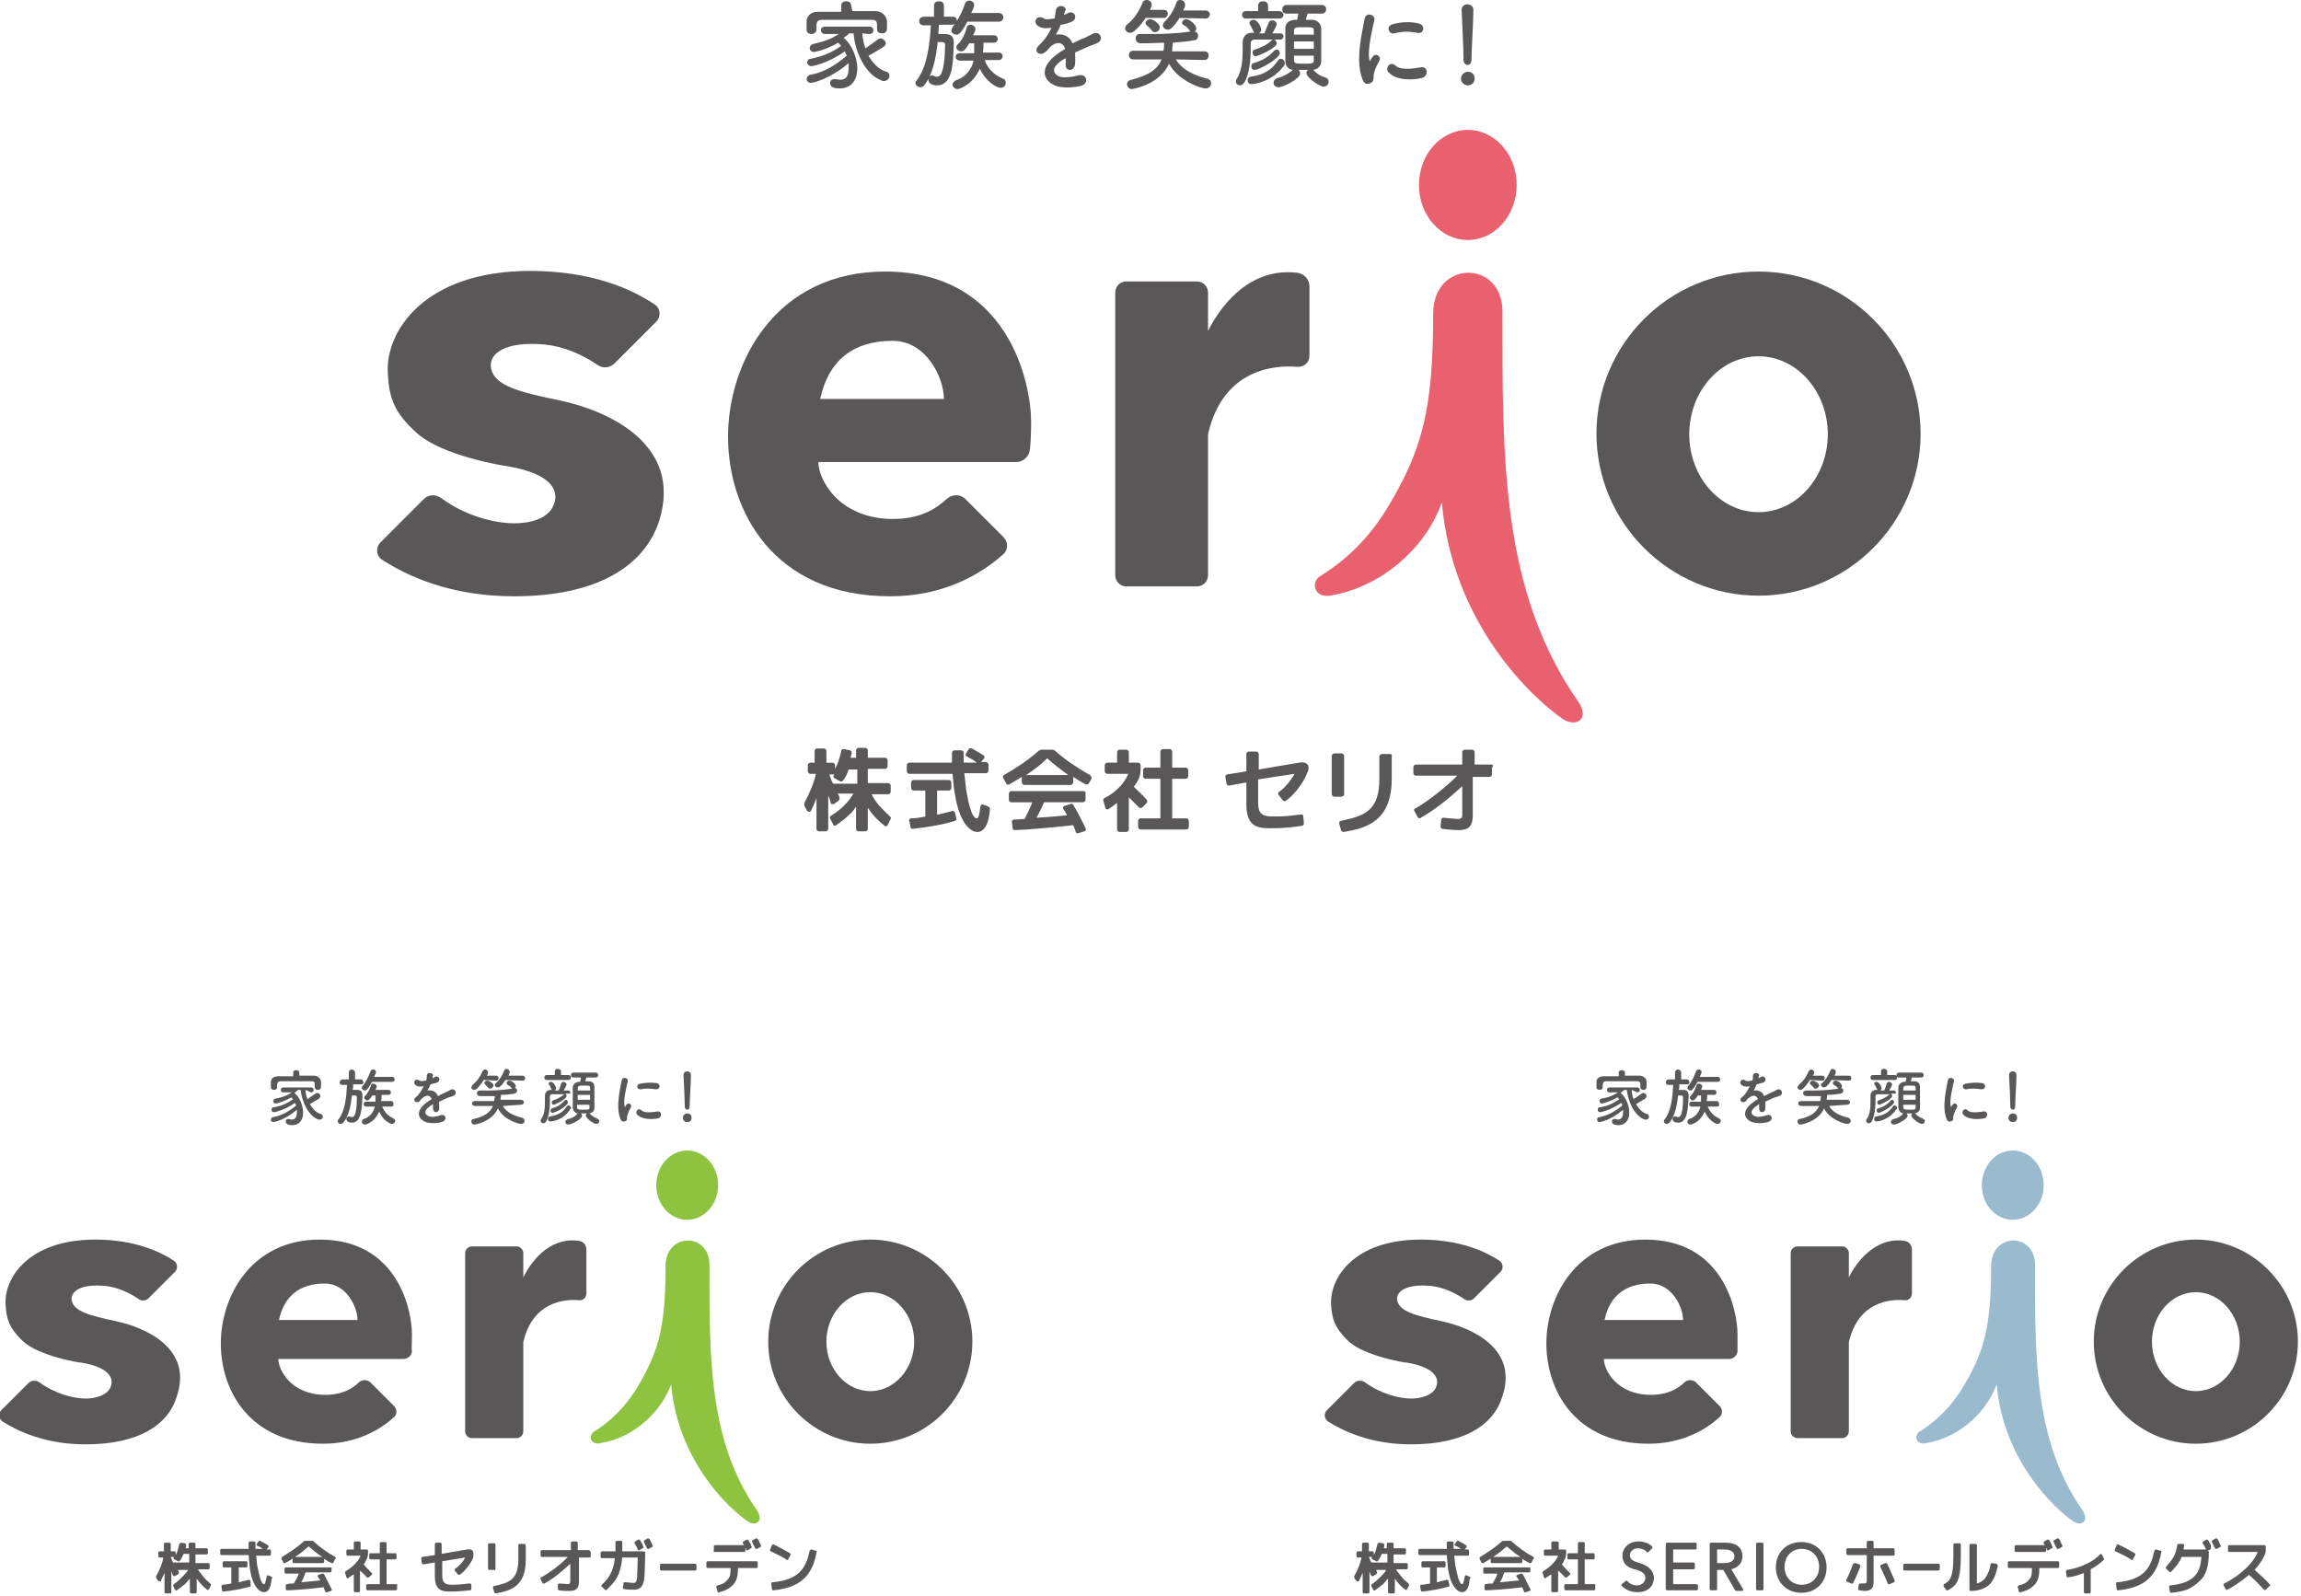 <?xml version="1.0" encoding="utf-8"?>
<!-- Generator: Adobe Illustrator 25.2.3, SVG Export Plug-In . SVG Version: 6.00 Build 0)  -->
<svg version="1.1" id="レイヤー_1" xmlns="http://www.w3.org/2000/svg" xmlns:xlink="http://www.w3.org/1999/xlink" x="0px"
	 y="0px" width="372px" height="258px" viewBox="0 0 372 258" style="enable-background:new 0 0 372 258;" xml:space="preserve">
<style type="text/css">
	.st0{fill:#595757;}
	.st1{fill:#E9606F;}
	.st2{fill:#99BBCD;}
	.st3{fill:#8DC33E;}
</style>
<g>
	<g>
		<g>
			<g>
				<g>
					<g>
						<g>
							<g>
								<path class="st0" d="M284.3,43.9c-14.5,0-26.2,11.8-26.2,26.2s11.8,26.2,26.2,26.2c14.5,0,26.2-11.8,26.2-26.2
									S298.8,43.9,284.3,43.9z M284.3,82.8c-6.2,0-11.2-5.7-11.2-12.6s5-12.6,11.2-12.6s11.2,5.7,11.2,12.6S290.5,82.8,284.3,82.8
									z"/>
							</g>
						</g>
						<g>
							<g>
								<path class="st0" d="M166.7,68.2c0-6.2-3.6-24.3-23.6-24.3c-17.8,0-25.4,14.8-25.4,26.7c0,11.9,7.3,25.8,26.2,25.8
									c8.6,0,14.6-3.5,18.3-6.8c0.8-0.7,0.8-1.9,0.1-2.7l-6.2-6.2c-0.9-0.9-2.2-0.8-3.1,0c-1.7,1.6-4.3,3.2-8.6,3.2
									c-8.8,0-12.1-6.4-12.1-9.2h32c1.1,0,2.1-0.9,2.2-2C166.6,71.8,166.7,70.3,166.7,68.2z M132.6,64.5c1.3-6.1,5.2-9.4,11.7-9.4
									c5.5,0,8.3,6,8.3,9.4C150.7,64.5,132.6,64.5,132.6,64.5z"/>
							</g>
						</g>
						<g>
							<path class="st0" d="M195.3,53.5v-6.2c0-1-0.8-1.8-1.8-1.8h-11.4c-1,0-1.8,0.8-1.8,1.8V93c0,1,0.8,1.8,1.8,1.8h11.4
								c1,0,1.8-0.8,1.8-1.8V70.2c2.4-10.5,10.6-11.2,14.4-10.9c1.1,0.1,2-0.7,2-1.8V46.3c0-1.1-0.8-2-1.9-2.2
								C201.5,43.1,196.9,50.3,195.3,53.5z"/>
						</g>
						<g>
							<path class="st0" d="M90.8,64.8C84,63.4,80,62.4,79.4,59.6c-0.5-2.4,2.2-4.5,8.7-3.9c2.9,0.3,5.9,1.5,8.5,3.3
								c0.9,0.6,2,0.5,2.8-0.3l6.7-6.7c0.8-0.8,0.7-2.2-0.3-2.8c-3.7-2.5-10.2-5.4-20.1-5.4c-17.1,0-23.4,9.8-23,16.5
								c0.2,3.6,0.7,6.2,4.8,9.8c4.1,3.6,13.8,5.2,14.7,5.3c7.4,1.3,8.3,4.2,7.2,6.5c-1,2-3.7,2.7-6.2,2.7c-3.3,0-8-1.2-11.9-4.1
								c-0.9-0.6-2-0.6-2.8,0.2l-7,7c-0.8,0.8-0.7,2.2,0.3,2.8c4,2.6,11,5.9,21.3,5.9c13.6,0,21.2-5,23.5-12.3
								C110.4,71.7,98.1,66.4,90.8,64.8z"/>
						</g>
					</g>
				</g>
			</g>
			<ellipse class="st1" cx="237.3" cy="29.9" rx="7.9" ry="8.9"/>
			<path class="st1" d="M213.5,93.1c1.6-1,6.7-4.2,10.8-11c5.6-9.3,7.4-15.8,7.4-31.4c0-8.7,11.2-8.8,11.2-0.3
				c0,23.5-0.3,45.1,12.3,63.1c1.8,2.7-0.3,4.2-2.6,2.7c-4.8-3.3-17.8-15.3-19.5-35c-2.3,6.7-9.1,13.6-18.1,15.1
				C212.5,96.7,211.8,94.1,213.5,93.1z"/>
		</g>
		<g>
			<path class="st0" d="M142.1,130.2c-0.5-0.6-0.9-1.2-1.2-1.8h2.7c0.2,0,0.4-0.2,0.4-0.4v-1c0-0.2-0.2-0.4-0.4-0.4h-3.3v-2.3h2.8
				c0.2,0,0.4-0.2,0.4-0.4v-1c0-0.2-0.2-0.4-0.4-0.4h-2.8v-1.2c0-0.2-0.2-0.4-0.4-0.4h-1.1c-0.2,0-0.4,0.2-0.4,0.4v1.2h-0.9
				c0.1-0.4,0.2-0.6,0.2-0.8c0-0.1-0.1-0.4-0.3-0.4l-1-0.2c-0.2,0-0.4,0.1-0.4,0.3c-0.3,1.3-0.5,2-1,2.9v-0.6c0-0.2-0.2-0.4-0.4-0.4
				h-1v-1.9c0-0.2-0.2-0.4-0.4-0.4h-1.1c-0.2,0-0.4,0.2-0.4,0.4v1.9H131c-0.2,0-0.4,0.2-0.4,0.4v1c0,0.2,0.2,0.4,0.4,0.4h0.9
				c-0.2,1.2-1,3.1-1.8,4.6c-0.1,0.2-0.1,0.5,0,0.7l0.4,0.7c0.2,0.2,0.5,0.2,0.6,0c0.3-0.7,0.7-1.4,0.9-2.1v5c0,0.2,0.2,0.4,0.4,0.4
				h1.1c0.2,0,0.4-0.2,0.4-0.4v-5.4c0.1,0.2,0.1,0.3,0.2,0.5c0.1,0.3,0.2,0.6,0.2,0.7c0,0.1,0.1,0.2,0.2,0.2c0.1,0,0.2,0,0.3,0
				l0.7-0.5c0.2-0.2,0.3-0.4,0.2-0.7l-0.2-0.4c0,0,0-0.1-0.1-0.1l2.6,0c-0.4,0.6-0.8,1.2-1.4,1.8c-0.8,0.8-1.3,1.2-2.3,1.8
				c-0.1,0.1-0.2,0.3-0.1,0.4l0.5,1c0.1,0.2,0.3,0.3,0.5,0.1c0.8-0.6,1.3-0.9,2-1.6c0.5-0.4,0.9-0.9,1.2-1.4v3.6
				c0,0.2,0.2,0.4,0.4,0.4h1.1c0.2,0,0.4-0.2,0.4-0.4v-3.4c0.8,1.2,1.6,2,2.7,2.9c0.2,0.2,0.5,0,0.5-0.1l0.5-1
				c0.1-0.2,0-0.3-0.1-0.4C143.2,131.4,142.8,130.9,142.1,130.2z M138.6,126.7h-3.9c-0.3-0.5-0.5-1.1-0.6-1.5h0.8c0,0,0,0.1-0.1,0.1
				c-0.1,0.2-0.1,0.4,0.1,0.5l0.9,0.5c0.2,0.1,0.4,0,0.5-0.1c0.5-0.7,0.6-1,0.9-1.8h1.4V126.7z"/>
			<path class="st0" d="M159.8,130.4l-0.8-0.3c-0.2-0.1-0.4-0.1-0.5,0.3c-0.1,0.7-0.2,1.9-0.6,1.9c-0.9,0-1.5-3.4-1.7-4.6
				c-0.1-0.9-0.2-1.8-0.3-2.7h3.5c0.2,0,0.4-0.2,0.4-0.4v-1c0-0.2-0.2-0.4-0.4-0.4h-0.8l0.5-0.6c0.1-0.1,0.1-0.3-0.1-0.5
				c-0.8-0.5-1-0.6-1.7-1l-0.2-0.1c-0.2-0.1-0.4,0-0.5,0.1l-0.4,0.7c-0.2,0.3,0,0.5,0.1,0.5c0.7,0.4,1,0.5,1.5,0.9l0.1,0.1h-2.1
				c0-0.5,0-1.1,0-1.6c0-0.2-0.2-0.4-0.4-0.4h-1.1c-0.2,0-0.4,0.2-0.4,0.4c0,0.4,0,1,0,1.6h-6.9c-0.2,0-0.4,0.2-0.4,0.4v1
				c0,0.2,0.2,0.4,0.4,0.4h7c0.1,1.3,0.2,2.4,0.4,3.4c0.7,4.4,2.4,6,3.6,6c1.1,0,1.8-1.2,2-3.3C160.1,130.7,160,130.5,159.8,130.4z"
				/>
			<path class="st0" d="M154.4,131.4c0-0.1-0.2-0.3-0.4-0.3c-0.5,0.1-1.4,0.4-2.5,0.6v-3.9h1.9c0.2,0,0.4-0.2,0.4-0.4v-0.9
				c0-0.2-0.2-0.4-0.4-0.4h-5.7c-0.2,0-0.4,0.2-0.4,0.4v0.9c0,0.2,0.2,0.4,0.4,0.4h1.9v4.2c-0.9,0.2-1.7,0.3-2.3,0.3
				c-0.2,0-0.4,0.2-0.3,0.4l0.2,1c0,0.2,0.2,0.3,0.3,0.3c1.8-0.2,4.8-0.6,6.9-1.3c0.2-0.1,0.3-0.2,0.2-0.4L154.4,131.4z"/>
			<path class="st0" d="M175.2,127.9h-11.7c-0.2,0-0.4,0.2-0.4,0.4v1c0,0.2,0.2,0.4,0.4,0.4h3.4c-0.4,1-0.8,1.8-1.2,2.6l0,0.1
				c-0.6,0-1.2,0.1-1.8,0.1c-0.3,0-0.3,0.3-0.3,0.4l0.1,1c0,0.2,0.2,0.3,0.4,0.3c1.1,0,6-0.4,9.4-0.8c0.2,0.5,0.4,0.9,0.4,1.1
				c0.1,0.1,0.2,0.3,0.4,0.2l1-0.3c0.3-0.1,0.3-0.4,0.2-0.5c-0.4-0.9-1.6-3.2-2-3.8c-0.1-0.2-0.3-0.2-0.5-0.1l-0.9,0.3
				c-0.3,0.1-0.3,0.4-0.2,0.5c0.2,0.2,0.4,0.6,0.6,1c-1.7,0.2-3.3,0.3-4.9,0.4c0.4-0.8,0.8-1.6,1.2-2.5h6.3c0.2,0,0.4-0.2,0.4-0.4
				v-1C175.6,128.1,175.4,127.9,175.2,127.9z"/>
			<path class="st0" d="M176.2,125.3c-2.1-1.2-3.9-2.4-5.6-3.9c-0.1-0.1-0.3-0.2-0.5-0.2h-1.7c-0.2,0-0.3,0.1-0.5,0.2
				c-1.7,1.5-3.5,2.7-5.6,3.9c-0.2,0.1-0.2,0.3-0.1,0.5l0.5,0.9c0.1,0.2,0.4,0.2,0.5,0.1c0.7-0.4,1.3-0.8,2-1.2v0.9
				c0,0.2,0.2,0.4,0.4,0.4h7.5c0.2,0,0.4-0.2,0.4-0.4v-0.9c0.6,0.4,1.3,0.8,2,1.2c0.1,0,0.3,0.1,0.5-0.1l0.5-0.9
				C176.4,125.6,176.4,125.4,176.2,125.3z M165.9,125.3c1.2-0.8,2.4-1.7,3.4-2.7c1.1,1,2.2,1.8,3.4,2.7H165.9z"/>
			<path class="st0" d="M184.7,130.5l0.7-0.7c0.1-0.1,0.1-0.4,0-0.5c-0.6-0.7-1.4-1.4-2.1-2.1c0.3-0.4,0.5-0.7,0.7-1.1
				c0.3-0.5,0.4-1.1,0.4-1.8v-0.6c0-0.2-0.2-0.4-0.4-0.4h-1.5v-1.7c0-0.2-0.2-0.4-0.4-0.4h-1.1c-0.2,0-0.4,0.2-0.4,0.4v1.7h-1.6
				c-0.2,0-0.4,0.2-0.4,0.4v1c0,0.2,0.2,0.4,0.4,0.4h3.4c-0.5,1.3-1.8,2.9-3.8,3.9c-0.2,0.1-0.3,0.3-0.2,0.5l0.3,1.1
				c0.1,0.3,0.4,0.3,0.5,0.2c0.5-0.3,1-0.7,1.4-1v4.3c0,0.2,0.2,0.4,0.4,0.4h1.1c0.2,0,0.4-0.2,0.4-0.4v-5.2
				c0.6,0.6,1.2,1.2,1.7,1.7C184.3,130.6,184.5,130.7,184.7,130.5z"/>
			<path class="st0" d="M191.8,132.3h-2.3v-6.4h2.2c0.2,0,0.4-0.2,0.4-0.4v-1c0-0.2-0.2-0.4-0.4-0.4h-2.2v-2.6
				c0-0.2-0.2-0.4-0.4-0.4H188c-0.2,0-0.4,0.2-0.4,0.4v2.6h-2.4c-0.2,0-0.4,0.2-0.4,0.4v1c0,0.2,0.2,0.4,0.4,0.4h2.4v6.4h-3.2
				c-0.2,0-0.4,0.2-0.4,0.4v1c0,0.2,0.2,0.4,0.4,0.4h7.4c0.2,0,0.4-0.2,0.4-0.4v-1C192.1,132.4,192,132.3,191.8,132.3z"/>
			<path class="st0" d="M210,123.3l-6.5,1.1v-2.5c0-0.2-0.2-0.4-0.4-0.4h-1.2c-0.2,0-0.4,0.2-0.4,0.4v2.8l-3.1,0.5
				c-0.2,0-0.3,0.2-0.3,0.4l0.2,1.1c0,0.2,0.2,0.3,0.4,0.3l2.8-0.5v3.5c0,3.6,1.7,3.9,3.9,3.9c1.9,0,3.1-0.1,5.1-0.4
				c0.2,0,0.3-0.2,0.3-0.4l-0.1-1.1c0-0.2-0.1-0.4-0.4-0.3l-0.2,0c-1.6,0.2-2.4,0.3-4.4,0.3c-2,0-2.3-0.8-2.3-2.4v-3.6l5.9-0.9
				c-0.7,1.2-1.7,2.4-2.5,2.9c-0.2,0.1-0.2,0.4-0.1,0.5l0.7,0.9c0.1,0.1,0.3,0.2,0.4,0.1c1.2-0.7,3-3,3.5-4.5
				C211.8,124.2,211.7,123,210,123.3z"/>
			<path class="st0" d="M217.3,128.4v-6.2c0-0.2-0.2-0.4-0.4-0.4h-1.2c-0.2,0-0.4,0.2-0.4,0.4v6.2c0,0.2,0.2,0.4,0.4,0.4h1.2
				C217.2,128.7,217.3,128.6,217.3,128.4z"/>
			<path class="st0" d="M224.7,121.9h-1.3c-0.2,0-0.4,0.2-0.4,0.4v3.6c0,5.2-2.4,6-6.2,6.8c-0.1,0-0.3,0.1-0.3,0.4l0.3,1.1
				c0.1,0.3,0.4,0.3,0.4,0.3c3.8-0.6,7.8-1.8,7.8-8.6v-3.6C225.1,122,224.9,121.9,224.7,121.9z"/>
			<path class="st0" d="M241.1,123.6h-2.7l0-2c0-0.2-0.2-0.4-0.4-0.4h-1.2c-0.2,0-0.4,0.2-0.4,0.4l0,2h-7.5c-0.2,0-0.4,0.2-0.4,0.4
				v1c0,0.2,0.2,0.4,0.4,0.4h6.7c-1.8,1.8-4.8,4.2-6.8,5.3c-0.1,0-0.3,0.2-0.1,0.5l0.5,0.9c0.2,0.3,0.4,0.2,0.5,0.1
				c2.3-1.3,4.4-3,6.7-5.1l0,4.7c0,0.5-0.3,0.6-0.7,0.6c0,0-1.6-0.1-2.3-0.2c-0.3,0-0.4,0.2-0.4,0.3l-0.1,1.1c0,0.2,0.1,0.4,0.3,0.4
				c1,0.1,1.8,0.2,2.6,0.2c1.4,0,2.3-0.4,2.3-2.4l0-6.2h2.7c0.2,0,0.4-0.2,0.4-0.4v-1C241.5,123.7,241.3,123.6,241.1,123.6z"/>
		</g>
		<g>
			<g>
				<path class="st0" d="M139.4,5.4c0.1,0.8,0.2,1.6,0.5,2.4c0.7-0.4,1.4-1,2-1.4c0.1-0.1,0.3-0.2,0.4-0.2c0.4,0,0.9,0.4,0.9,0.8
					c0,0.2-0.1,0.4-0.4,0.6c-0.8,0.5-1.6,1-2.4,1.4c0.7,1.2,1.6,2.2,2.9,2.6c0.4,0.1,0.5,0.4,0.5,0.7c0,0.4-0.4,0.8-0.9,0.8
					c-0.1,0-0.2,0-0.4-0.1c-2.7-1-4.3-4.8-4.5-7.6h-0.7c-0.3,0.3-0.6,0.5-0.9,0.7c1.4,1.2,2.2,3.3,2.2,5c0,1.5-0.7,3.2-2.9,3.2
					c-1,0-1.5-0.3-1.5-0.9c0-0.3,0.2-0.6,0.7-0.6c0.1,0,0.1,0,0.2,0c0.2,0,0.5,0.1,0.7,0.1c1.1,0,1.4-0.7,1.4-2c0-0.2,0-0.4,0-0.7
					c-2.9,2.5-5.7,3.2-6.1,3.2c-0.4,0-0.7-0.3-0.7-0.6s0.2-0.6,0.6-0.7c2.2-0.4,4-1.5,5.9-3.1c-0.1-0.2-0.2-0.4-0.3-0.7
					c-3,2.1-5.4,2.4-5.4,2.4c-0.4,0-0.7-0.3-0.7-0.6c0-0.3,0.2-0.6,0.6-0.6c1.9-0.4,3.4-1,4.9-2.1c-0.2-0.2-0.4-0.4-0.5-0.5
					c-1.6,1-3.6,1.5-3.9,1.5c-0.4,0-0.7-0.3-0.7-0.6c0-0.3,0.2-0.6,0.6-0.7c1.8-0.4,2.9-0.8,4.1-1.6l-2.2,0h0
					c-0.4,0-0.7-0.3-0.7-0.6c0-0.3,0.2-0.6,0.7-0.6h7.1c0.5,0,0.7,0.3,0.7,0.6c0,0.3-0.2,0.6-0.7,0.6c0,0,0,0,0,0L139.4,5.4z
					 M137.8,1.8c1.3,0,2.6,0,3.8,0c0.9,0,1.7,0.7,1.8,1.6c0,0.2,0,0.5,0,0.8c0,0.6,0,1.2-0.8,1.2c-0.4,0-0.8-0.2-0.8-0.6
					c0,0,0,0,0,0c0-1.4,0-1.6-1-1.6c-1.3,0-2.8,0-4.3,0c-1.2,0-2.4,0-3.4,0c-0.9,0-1,0.2-1.1,0.8c0,0,0,0,0,0.8v0
					c0,0.4-0.4,0.7-0.8,0.7c-0.4,0-0.8-0.2-0.8-0.7c0-0.2,0-0.4,0-0.7c0-0.2,0-0.5,0-0.7c0-0.7,0.6-1.5,1.8-1.5c1.2,0,2.5,0,3.8,0
					l0-1v0c0-0.5,0.4-0.7,0.8-0.7c0.4,0,0.8,0.2,0.8,0.7v0L137.8,1.8z"/>
				<path class="st0" d="M153.8,4l-2,0c0,0.5-0.1,1-0.1,1.5c0.3,0,0.6,0,0.9,0c0.6,0,1.6,0,1.6,1.4c0,0,0,0.1,0,0.1
					c-0.1,3.3-0.2,6.8-2.7,6.8c-0.8,0-1.4-0.3-1.4-0.9c0-0.4,0.2-0.7,0.6-0.7c0.1,0,0.2,0,0.3,0.1c0.2,0.1,0.3,0.1,0.5,0.1
					c0.3,0,1.2,0,1.3-5.1c0-0.3-0.2-0.5-0.4-0.5c0,0,0,0-0.8,0c-0.3,2.6-0.8,5.3-2.2,7c-0.2,0.2-0.4,0.3-0.6,0.3
					c-0.4,0-0.8-0.3-0.8-0.7c0-0.1,0-0.3,0.2-0.4c1.7-2.2,2.1-5.8,2.3-8.9l-1.1,0c-0.1,0-0.8,0-0.8-0.7c0-0.4,0.3-0.7,0.8-0.7h0
					l1.6,0l0-1.8c0-0.5,0.4-0.7,0.8-0.7c0.4,0,0.8,0.2,0.8,0.7v1.8l1.4,0h0c0.5,0,0.7,0.3,0.7,0.7S154.2,4,153.8,4L153.8,4z
					 M156.4,3.5c-1.1,2-1.4,2.1-1.8,2.1c-0.4,0-0.8-0.3-0.8-0.7c0-0.1,0.1-0.3,0.2-0.5c0.9-1.2,1.6-2.5,2-3.8
					c0.1-0.3,0.4-0.5,0.7-0.5c0.4,0,0.8,0.3,0.8,0.7c0,0.3-0.4,1.2-0.5,1.3l4.5,0c0.5,0,0.7,0.4,0.7,0.7s-0.2,0.7-0.7,0.7H156.4z
					 M161.5,9.7l-2.3,0c0.4,1.3,1.5,2.4,2.9,3c0.4,0.1,0.5,0.4,0.5,0.7c0,0.4-0.3,0.8-0.8,0.8c-0.7,0-2.4-1-3.4-3.1
					c-1.1,2.6-3.3,3.3-3.6,3.3c-0.5,0-0.8-0.4-0.8-0.7c0-0.3,0.2-0.5,0.5-0.7c1.6-0.5,2.6-1.8,2.9-3.2l-2.2,0h0
					c-0.4,0-0.7-0.3-0.7-0.6c0-0.3,0.2-0.6,0.7-0.6h2.3c0-0.4,0-1.2,0-1.6h-0.8c-0.6,1-0.9,1.3-1.3,1.3c-0.4,0-0.8-0.3-0.8-0.7
					c0-0.1,0.1-0.3,0.2-0.4c0.8-0.7,1.3-1.9,1.5-2.8c0.1-0.3,0.3-0.4,0.6-0.4c0.4,0,0.8,0.3,0.8,0.7c0,0.1,0,0.3-0.4,1h3.4
					c0.4,0,0.6,0.3,0.6,0.6s-0.2,0.6-0.6,0.6H159c0,0.5,0,1.2-0.1,1.6h2.6c0.4,0,0.6,0.3,0.6,0.6C162.1,9.3,161.9,9.7,161.5,9.7
					L161.5,9.7z"/>
				<path class="st0" d="M172,2.4c0.3-0.1,0.5-0.2,0.7-0.3c0.9-0.5,1.7,0.8,0.6,1.4c-0.4,0.2-1.1,0.4-1.8,0.5
					c-0.2,0.5-0.5,1.1-0.8,1.6c1.1-0.2,2.2,0.2,2.7,1.4c0.7-0.3,1.3-0.7,2-0.9c0.4-0.2,0.8-0.4,1.2-0.6c1.2-0.7,1.9,0.9,0.9,1.4
					c-0.5,0.3-0.9,0.3-1.7,0.7c-0.7,0.3-1.4,0.6-2,0.9c0,0.5,0.1,1.2,0,1.8c0,0.6-0.4,1-0.8,1s-0.8-0.3-0.7-0.9c0-0.3,0-0.7,0-1
					c-0.1,0.1-0.3,0.2-0.4,0.2c-2,1.3-1.7,2.2-0.8,2.7c0.8,0.4,2.4,0.1,3.2-0.1c1.4-0.4,1.9,1.3,0.4,1.7c-0.9,0.2-3.1,0.5-4.4-0.2
					c-2.2-1.2-1.8-3.4,1.1-5.3c0.2-0.1,0.5-0.3,0.8-0.5c-0.4-1.3-1.7-1.2-2.7,0c0,0,0,0-0.1,0.1c-0.1,0.2-0.3,0.3-0.4,0.4
					c-0.9,0.8-2-0.1-1.1-1c0.4-0.4,1-1,1.3-1.5c0.3-0.4,0.5-0.9,0.8-1.4c-0.9,0.1-1.5,0.1-2-0.2c-1.2-0.6-0.4-2.1,0.8-1.3
					c0.3,0.2,0.9,0.1,1.5,0c0.1,0,0.2,0,0.2,0c0.1-0.5,0.1-0.8,0.2-1.3c0.1-1,1.6-0.9,1.6-0.1C172.2,1.7,172.1,2,172,2.4L172,2.4z"
					/>
				<path class="st0" d="M185.2,2.9c-0.5,0.8-1.1,1.5-1.8,2.1c-0.2,0.2-0.5,0.3-0.7,0.3c-0.4,0-0.8-0.3-0.8-0.7
					c0-0.2,0.1-0.5,0.4-0.7c1.1-0.9,1.8-2,2.4-3.4c0.1-0.4,0.4-0.5,0.7-0.5c0.4,0,0.8,0.3,0.8,0.8c0,0.2-0.1,0.3-0.3,0.8l2.3,0h0
					c0.4,0,0.6,0.3,0.6,0.6s-0.2,0.7-0.7,0.7L185.2,2.9z M190.1,9.6c1,1.7,3,2.6,5,3.1c0.5,0.1,0.7,0.4,0.7,0.8
					c0,0.4-0.4,0.8-0.9,0.8c-0.7,0-4.4-1.2-5.9-4c-1.6,3.5-6,4.1-6,4.1c-0.5,0-0.8-0.4-0.8-0.8c0-0.3,0.2-0.6,0.7-0.7
					c2.7-0.7,4.2-1.6,4.9-3.3l-4.6,0c-0.5,0-0.7-0.4-0.7-0.7c0-0.4,0.3-0.7,0.7-0.7l4.9,0c0.1-0.4,0.1-0.9,0.1-1.3
					c-0.2,0-1.9,0.1-3.8,0.1c-0.5,0-0.8-0.4-0.8-0.8c0-0.4,0.2-0.7,0.7-0.7c0,0,0,0,0,0c0.6,0,1.2,0,1.9,0c2,0,4.2-0.1,6.3-0.4
					c-0.1,0-0.1-0.1-0.2-0.2c-0.2-0.4-0.6-0.7-0.9-0.8c-0.2-0.1-0.3-0.3-0.3-0.4c0-0.3,0.3-0.6,0.7-0.6c0.4,0,1.6,0.8,1.6,1.5
					c0,0.2-0.1,0.4-0.3,0.5c0.4,0,0.6,0.4,0.6,0.7c0,0.3-0.2,0.7-0.6,0.7c-1,0.2-2.3,0.3-3.5,0.4c0,0.5-0.1,0.9-0.1,1.3l0,0.1l5.2,0
					c0.5,0,0.7,0.3,0.7,0.7c0,0.3-0.2,0.7-0.7,0.7L190.1,9.6z M186.7,5.2c-0.2,0-0.4-0.1-0.5-0.3c-0.3-0.4-0.6-0.6-0.8-0.8
					c-0.1-0.1-0.2-0.2-0.2-0.4c0-0.3,0.4-0.6,0.8-0.6c0.3,0,1.5,0.7,1.5,1.3C187.5,4.9,187.1,5.2,186.7,5.2z M190.7,2.9
					c-1.1,1.7-1.6,1.9-1.9,1.9c-0.4,0-0.8-0.3-0.8-0.7c0-0.2,0.1-0.3,0.2-0.5c1-1,1.6-2,2-3.2c0.1-0.3,0.3-0.4,0.6-0.4
					c0.4,0,0.8,0.3,0.8,0.8c0,0.2,0,0.2-0.3,0.9l3.6,0c0.4,0,0.7,0.3,0.7,0.6c0,0.3-0.2,0.7-0.7,0.7L190.7,2.9z"/>
				<path class="st0" d="M207,6.4h-1.1c0.3,0,0.5,0.3,0.5,0.6c0,0.8-3.1,2.1-3.4,2.1c-0.3,0-0.5-0.3-0.5-0.6c0-0.2,0.1-0.4,0.4-0.5
					c0.9-0.3,1.9-0.7,2.7-1.5c0.1,0,0.1-0.1,0.2-0.1c-1.1,0-2.2,0-3,0c-0.4,0-0.6,0.3-0.6,0.6c0,1.2,0.1,4.3-1,6.3
					c-0.2,0.3-0.5,0.5-0.7,0.5c-0.4,0-0.7-0.3-0.7-0.6c0-0.1,0-0.3,0.1-0.4c0.9-1.3,1-3.3,1-4.8c0-0.5,0-0.9,0-1.2
					c0-0.7,0.5-1.5,1.4-1.5l0.5,0c-0.1-0.1-0.2-0.2-0.2-0.3c-0.2-0.5-0.4-0.8-0.5-1c-0.1-0.1-0.1-0.2-0.1-0.3c0-0.3,0.3-0.5,0.7-0.5
					c0.6,0,1.2,1.2,1.2,1.6c0,0.3-0.2,0.5-0.4,0.6h0.9c0.2-0.5,0.5-1.2,0.7-1.7c0.1-0.3,0.3-0.4,0.6-0.4c0.4,0,0.7,0.3,0.7,0.6
					c0,0.2-0.4,1-0.7,1.5c0.4,0,0.9,0,1.3,0c0.4,0,0.5,0.3,0.5,0.5C207.5,6.1,207.3,6.4,207,6.4L207,6.4z M201.4,3
					c-0.4,0-0.6-0.3-0.6-0.6c0-0.3,0.2-0.6,0.6-0.6h2l0-0.9c0-0.5,0.4-0.7,0.8-0.7c0.4,0,0.8,0.2,0.8,0.7v0.9h1.8
					c0.4,0,0.7,0.3,0.7,0.6c0,0.3-0.2,0.6-0.7,0.6H201.4z M202.3,13.6c-0.4,0-0.6-0.3-0.6-0.6c0-0.3,0.2-0.6,0.5-0.6
					c2.1-0.3,3.4-1.1,4.4-2.6c0.1-0.2,0.3-0.3,0.5-0.3c0.3,0,0.6,0.3,0.6,0.7c0,0.1,0,0.3-0.1,0.4C205.6,13.3,202.7,13.6,202.3,13.6
					z M202.8,11.3c-0.4,0-0.5-0.3-0.5-0.6c0-0.2,0.1-0.5,0.4-0.5c1.2-0.4,2.2-0.8,3.3-2c0.1-0.1,0.3-0.2,0.4-0.2
					c0.3,0,0.5,0.3,0.5,0.6C206.9,9.4,203.7,11.3,202.8,11.3z M211.4,2.2c-0.1,0.3-0.2,0.7-0.3,1c0.4,0,0.7,0,1,0
					c0.9,0,1.5,0.7,1.5,1.4c0,0.8,0,1.7,0,2.7c0,1,0,1.9,0,2.6c0,0.7-0.5,1.3-1.3,1.4c0.8,0.8,1.4,1.1,1.9,1.2
					c0.4,0.1,0.6,0.4,0.6,0.7c0,0.4-0.3,0.8-0.8,0.8c-0.7,0-2.8-1.5-2.8-2.2c0-0.2,0.1-0.4,0.3-0.5c-0.3,0-0.5,0-0.8,0
					c-0.3,0-0.5,0-0.8,0c0.2,0.1,0.3,0.4,0.3,0.6c0,0.8-2.7,2.2-3.5,2.2c-0.5,0-0.8-0.3-0.8-0.7c0-0.3,0.2-0.7,0.7-0.8
					c0.8-0.2,1.7-0.7,2.3-1.2c0,0,0.1-0.1,0.1-0.1c-0.8-0.1-1.2-0.7-1.2-1.4c0-0.7,0-1.6,0-2.6c0-1,0-2,0-2.7c0-0.7,0.4-1.3,1.5-1.4
					c0.1,0,0.3,0,0.4,0c0.1-0.3,0.1-0.6,0.2-1h-1.9c-0.5,0-0.7-0.3-0.7-0.7c0-0.3,0.2-0.7,0.7-0.7h5.7c0.4,0,0.7,0.3,0.7,0.7
					c0,0.3-0.2,0.7-0.7,0.7H211.4z M212.4,6.7h-3.2v1.2h3.2V6.7z M212.4,5.6c0-0.2,0-0.4,0-0.6c0-0.6-0.1-0.6-1.7-0.6
					c-1.2,0-1.5,0-1.5,0.6c0,0.2,0,0.4,0,0.6H212.4z M209.2,9c0,0.3,0,0.5,0,0.7c0,0.5,0.2,0.6,1.4,0.6c1.6,0,1.8,0,1.8-0.6
					c0-0.2,0-0.4,0-0.7H209.2z"/>
				<path class="st0" d="M220.3,12.9c-1.3-3.2,0-7.9,0.3-9.8c0.2-1.2,1.7-0.8,1.6,0.1c-0.3,1.3-1.2,5.1-0.8,6.5c0,0.2,0.1,0.2,0.2,0
					c0-0.1,0.2-0.4,0.3-0.5c0.5-0.8,1.5,0,1.1,0.6c-0.6,1-0.8,1.8-0.9,2.2c-0.1,0.4,0.1,0.9-0.3,1.3
					C221.2,13.7,220.6,13.7,220.3,12.9z M224.5,11.7c-0.7-0.7,0.3-1.9,1.1-1.1c0.9,0.8,2.8,0.5,4,0.3c1.3-0.3,1.4,1.4,0.3,1.7
					C228.3,13,225.7,13,224.5,11.7z M225.4,5.4c-0.9,0.2-1.4-1.2-0.2-1.5c1.4-0.4,3.1-0.4,4.2-0.1s0.8,1.8-0.3,1.5
					C228,5.1,226.8,5,225.4,5.4z"/>
				<path class="st0" d="M237.3,13.8c-0.6,0-1.1-0.5-1.1-1.1c0-0.7,0.7-1.1,1.1-1.1c0.6,0,1.1,0.4,1.1,1.1
					C238.4,13.5,237.8,13.8,237.3,13.8z M236.6,9.7c0-0.1,0-0.2,0-0.3c0-1.6-0.2-5.3-0.3-7.8c0,0,0,0,0,0c0-0.6,0.5-0.9,0.9-0.9
					c0.5,0,1,0.3,1,0.9c0,1.9-0.3,6.3-0.3,7.8c0,0.4,0,1.1-0.7,1.1C237,10.5,236.6,10.2,236.6,9.7L236.6,9.7z"/>
			</g>
		</g>
	</g>
</g>
<g>
	<g>
		<g>
			<g>
				<g>
					<path class="st0" d="M226.5,254.8c-0.3-0.4-0.6-0.7-0.8-1.1h1.7c0.1,0,0.2-0.1,0.2-0.2v-0.6c0-0.1-0.1-0.2-0.2-0.2h-2.1v-1.4
						h1.8c0.1,0,0.2-0.1,0.2-0.2v-0.6c0-0.1-0.1-0.2-0.2-0.2h-1.8v-0.7c0-0.1-0.1-0.2-0.2-0.2h-0.7c-0.1,0-0.2,0.1-0.2,0.2v0.7h-0.5
						c0.1-0.2,0.1-0.4,0.1-0.5c0-0.1,0-0.2-0.2-0.3l-0.6-0.1c-0.1,0-0.2,0.1-0.3,0.2c-0.2,0.8-0.3,1.3-0.6,1.8v-0.4
						c0-0.1-0.1-0.2-0.2-0.2h-0.6v-1.2c0-0.1-0.1-0.2-0.2-0.2h-0.7c-0.1,0-0.2,0.1-0.2,0.2v1.2h-0.7c-0.1,0-0.2,0.1-0.2,0.2v0.6
						c0,0.1,0.1,0.2,0.2,0.2h0.6c-0.1,0.8-0.6,2-1.1,2.9c-0.1,0.1-0.1,0.3,0,0.5l0.3,0.4c0.1,0.1,0.3,0.1,0.4,0
						c0.2-0.5,0.4-0.9,0.6-1.3v3.1c0,0.1,0.1,0.2,0.2,0.2h0.7c0.1,0,0.2-0.1,0.2-0.2v-3.4c0,0.1,0.1,0.2,0.1,0.3
						c0.1,0.2,0.1,0.4,0.2,0.4c0,0.1,0.1,0.1,0.1,0.1c0.1,0,0.1,0,0.2,0l0.5-0.3c0.1-0.1,0.2-0.3,0.1-0.4l-0.1-0.2c0,0,0,0,0-0.1
						l1.6,0c-0.2,0.4-0.5,0.7-0.9,1.1c-0.5,0.5-0.8,0.8-1.4,1.2c-0.1,0.1-0.1,0.2-0.1,0.3l0.3,0.6c0.1,0.1,0.2,0.2,0.3,0.1
						c0.5-0.4,0.8-0.6,1.3-1c0.3-0.3,0.5-0.6,0.8-0.9v2.2c0,0.1,0.1,0.2,0.2,0.2h0.7c0.1,0,0.2-0.1,0.2-0.2v-2.2
						c0.5,0.7,1,1.3,1.7,1.8c0.1,0.1,0.3,0,0.3-0.1l0.3-0.6c0-0.1,0-0.2-0.1-0.3C227.1,255.5,226.9,255.3,226.5,254.8z M224.2,252.6
						h-2.5c-0.2-0.3-0.3-0.7-0.4-0.9h0.5c0,0,0,0,0,0.1c-0.1,0.1-0.1,0.2,0.1,0.3l0.6,0.3c0.1,0.1,0.2,0,0.3-0.1
						c0.3-0.4,0.4-0.7,0.6-1.1h0.9V252.6z"/>
					<path class="st0" d="M237.6,254.9l-0.5-0.2c-0.1-0.1-0.3,0-0.3,0.2c-0.1,0.5-0.2,1.2-0.4,1.2c-0.6,0-0.9-2.1-1.1-2.9
						c-0.1-0.5-0.1-1.1-0.2-1.7h2.2c0.1,0,0.2-0.1,0.2-0.2v-0.6c0-0.1-0.1-0.2-0.2-0.2h-0.5l0.3-0.4c0-0.1,0.1-0.2-0.1-0.3
						c-0.5-0.3-0.6-0.4-1.1-0.6l-0.1-0.1c-0.1-0.1-0.2,0-0.3,0.1l-0.3,0.4c-0.1,0.2,0,0.3,0.1,0.3c0.5,0.2,0.6,0.3,0.9,0.5l0.1,0
						h-1.3c0-0.3,0-0.7,0-1c0-0.1-0.1-0.2-0.2-0.2h-0.7c-0.1,0-0.2,0.1-0.2,0.2c0,0.3,0,0.7,0,1h-4.4c-0.1,0-0.2,0.1-0.2,0.2v0.6
						c0,0.1,0.1,0.2,0.2,0.2h4.4c0.1,0.8,0.1,1.5,0.2,2.2c0.4,2.8,1.5,3.8,2.3,3.8c0.7,0,1.1-0.8,1.2-2.1
						C237.8,255.1,237.7,255,237.6,254.9z"/>
					<path class="st0" d="M234.2,255.6c0-0.1-0.1-0.2-0.3-0.2c-0.3,0.1-0.9,0.2-1.6,0.4v-2.4h1.2c0.1,0,0.2-0.1,0.2-0.2v-0.6
						c0-0.1-0.1-0.2-0.2-0.2H230c-0.1,0-0.2,0.1-0.2,0.2v0.6c0,0.1,0.1,0.2,0.2,0.2h1.2v2.6c-0.6,0.1-1.1,0.2-1.4,0.2
						c-0.1,0-0.2,0.1-0.2,0.3l0.1,0.6c0,0.1,0.1,0.2,0.2,0.2c1.1-0.1,3-0.4,4.3-0.8c0.1,0,0.2-0.1,0.1-0.3L234.2,255.6z"/>
					<path class="st0" d="M247.3,253.4H240c-0.1,0-0.2,0.1-0.2,0.2v0.6c0,0.1,0.1,0.2,0.2,0.2h2.1c-0.2,0.6-0.5,1.1-0.8,1.6l0,0
						c-0.4,0-0.7,0-1.1,0.1c-0.2,0-0.2,0.2-0.2,0.2l0,0.6c0,0.1,0.1,0.2,0.2,0.2c0.7,0,3.8-0.2,5.9-0.5c0.1,0.3,0.2,0.5,0.3,0.7
						c0,0.1,0.1,0.2,0.3,0.1l0.6-0.2c0.2-0.1,0.2-0.2,0.1-0.3c-0.3-0.6-1-2-1.2-2.4c-0.1-0.1-0.2-0.1-0.3-0.1l-0.6,0.2
						c-0.2,0.1-0.2,0.3-0.1,0.3c0.1,0.1,0.2,0.4,0.4,0.6c-1.1,0.1-2.1,0.2-3.1,0.3c0.3-0.5,0.5-1,0.7-1.6h4c0.1,0,0.2-0.1,0.2-0.2
						v-0.6C247.6,253.5,247.5,253.4,247.3,253.4z"/>
					<path class="st0" d="M247.9,251.7c-1.3-0.7-2.4-1.5-3.5-2.5c-0.1-0.1-0.2-0.1-0.3-0.1h-1c-0.1,0-0.2,0-0.3,0.1
						c-1.1,1-2.2,1.7-3.5,2.5c-0.1,0.1-0.1,0.2-0.1,0.3l0.3,0.6c0.1,0.2,0.2,0.1,0.3,0.1c0.4-0.2,0.8-0.5,1.2-0.7v0.5
						c0,0.1,0.1,0.2,0.2,0.2h4.7c0.1,0,0.2-0.1,0.2-0.2V252c0.4,0.3,0.8,0.5,1.2,0.7c0,0,0.2,0.1,0.3-0.1l0.3-0.6
						C248.1,251.9,248,251.8,247.9,251.7z M241.4,251.7c0.8-0.5,1.5-1.1,2.2-1.7c0.7,0.6,1.4,1.2,2.2,1.7H241.4z"/>
					<path class="st0" d="M253.3,255l0.5-0.4c0.1-0.1,0.1-0.2,0-0.3c-0.4-0.4-0.9-0.9-1.3-1.4c0.2-0.2,0.3-0.5,0.4-0.7
						c0.2-0.3,0.3-0.7,0.3-1.1v-0.4c0-0.1-0.1-0.2-0.2-0.2h-1v-1.1c0-0.1-0.1-0.2-0.2-0.2H251c-0.1,0-0.2,0.1-0.2,0.2v1.1h-1
						c-0.1,0-0.2,0.1-0.2,0.2v0.6c0,0.1,0.1,0.2,0.2,0.2h2.1c-0.3,0.8-1.2,1.8-2.4,2.5c-0.1,0.1-0.2,0.2-0.1,0.3l0.2,0.7
						c0.1,0.2,0.3,0.2,0.3,0.1c0.3-0.2,0.6-0.4,0.9-0.6v2.7c0,0.1,0.1,0.2,0.2,0.2h0.7c0.1,0,0.2-0.1,0.2-0.2v-3.3
						c0.4,0.4,0.8,0.7,1.1,1.1C253,255,253.2,255.1,253.3,255z"/>
					<path class="st0" d="M257.7,256.1h-1.5v-4h1.4c0.1,0,0.2-0.1,0.2-0.2v-0.6c0-0.1-0.1-0.2-0.2-0.2h-1.4v-1.6
						c0-0.1-0.1-0.2-0.2-0.2h-0.7c-0.1,0-0.2,0.1-0.2,0.2v1.6h-1.5c-0.1,0-0.2,0.1-0.2,0.2v0.6c0,0.1,0.1,0.2,0.2,0.2h1.5v4h-2
						c-0.1,0-0.2,0.1-0.2,0.2v0.6c0,0.1,0.1,0.2,0.2,0.2h4.6c0.1,0,0.2-0.1,0.2-0.2v-0.6C258,256.2,257.9,256.1,257.7,256.1z"/>
					<path class="st0" d="M339.8,251.3c-0.1-0.1-0.3-0.1-0.3,0c-0.9,1-2.8,2.1-5.3,2.5c-0.1,0-0.2,0.1-0.2,0.3l0.1,0.7
						c0,0.2,0.2,0.2,0.2,0.2c1-0.1,1.8-0.4,2.6-0.7v3.1c0,0.1,0.1,0.2,0.2,0.2h0.7c0.1,0,0.2-0.1,0.2-0.2v-3.7
						c0.9-0.5,1.6-1,2.1-1.5c0,0,0.1-0.2,0-0.3L339.8,251.3z"/>
					<path class="st0" d="M344.8,252.1l0.4-0.7c0.1-0.1,0-0.2-0.1-0.3c-1-0.6-1.6-0.9-2.6-1.4c-0.1-0.1-0.2,0-0.3,0.1l-0.3,0.7
						c-0.1,0.1,0.1,0.3,0.1,0.3c1.1,0.5,1.7,0.8,2.5,1.3C344.5,252.2,344.7,252.3,344.8,252.1z"/>
					<path class="st0" d="M349.3,250.7l-0.7-0.2c-0.1,0-0.2,0-0.3,0.2c-0.6,2.8-1.7,4.7-6,5.1c-0.2,0-0.2,0.1-0.2,0.3l0.1,0.8
						c0,0.2,0.2,0.2,0.2,0.2c4.2-0.4,6.3-2.2,7-6.1C349.5,250.8,349.4,250.7,349.3,250.7z"/>
					<path class="st0" d="M313.4,252.8h-5.5c-0.1,0-0.2,0.1-0.2,0.2v0.7c0,0.1,0.1,0.2,0.2,0.2h5.5c0.1,0,0.2-0.1,0.2-0.2V253
						C313.6,252.9,313.5,252.8,313.4,252.8z"/>
					<path class="st0" d="M274.2,256.1h-3.7v-2.4h3.3c0.1,0,0.2-0.1,0.2-0.2v-0.7c0-0.1-0.1-0.2-0.2-0.2h-3.3v-2.1h3.6
						c0.1,0,0.2-0.1,0.2-0.2v-0.7c0-0.1-0.1-0.2-0.2-0.2h-4.6c-0.1,0-0.2,0.1-0.2,0.2v7.3c0,0.1,0.1,0.2,0.2,0.2h4.8
						c0.1,0,0.2-0.1,0.2-0.2v-0.7C274.4,256.2,274.3,256.1,274.2,256.1z"/>
					<path class="st0" d="M279.9,253.7c1.2-0.3,1.8-1.1,1.8-2.1s-0.5-2.2-2.8-2.2h-2.3c-0.1,0-0.2,0.1-0.2,0.2v7.3
						c0,0.1,0.1,0.2,0.2,0.2h0.8c0.1,0,0.2-0.1,0.2-0.2v-3.1h1l1.8,3.1c0.1,0.2,0.2,0.3,0.4,0.3h0.8c0.1,0,0.3-0.1,0.2-0.3
						L279.9,253.7z M277.6,252.7v-2.2h1.2c0.2,0,1.6,0,1.6,1.1s-1.4,1.1-1.7,1.1H277.6z"/>
					<path class="st0" d="M284.9,249.4h-0.8c-0.1,0-0.2,0.1-0.2,0.2v7.3c0,0.1,0.1,0.2,0.2,0.2h0.8c0.1,0,0.2-0.1,0.2-0.2v-7.3
						C285.1,249.5,285,249.4,284.9,249.4z"/>
					<path class="st0" d="M291.2,249.3c-2.5,0-4.1,1.8-4.1,4.1v0c0,2.2,1.6,4.1,4.1,4.1c2.5,0,4.1-1.8,4.1-4.1v0
						C295.3,251.1,293.7,249.3,291.2,249.3z M294.1,253.3c0,1.6-1.1,2.9-2.8,2.9c-1.7,0-2.8-1.3-2.8-2.9v0c0-1.6,1.1-2.9,2.8-2.9
						C293,250.4,294.1,251.7,294.1,253.3L294.1,253.3z"/>
					<path class="st0" d="M265.1,252.7c-0.5-0.2-1.6-0.3-1.6-1.3c0-0.5,0.6-1.5,2.2-0.9c0.2,0.1,0.4,0.2,0.5,0.4
						c0.1,0.1,0.3,0.1,0.3,0l0.6-0.6c0,0,0.1-0.2,0-0.3c-0.2-0.2-0.7-0.5-1-0.6c-2.1-0.7-3.8,0.5-3.8,2.1c0,1.7,1.5,2.1,2,2.2
						c1.5,0.4,1.7,0.9,1.7,1.4c0,0.7-0.6,1.2-1.4,1.2c-0.6,0-1.2-0.3-1.5-0.7c0,0-0.2-0.1-0.3,0l-0.6,0.5c-0.1,0.1-0.1,0.3,0,0.3
						c0.3,0.3,1.1,1,2.5,1c2.6,0,2.7-2,2.7-2.4C267.3,254.6,267.3,253.4,265.1,252.7z"/>
					<path class="st0" d="M358.8,249.4c-0.1-0.2-0.1-0.3-0.3-0.6c-0.1-0.1-0.2-0.1-0.3-0.1l-0.5,0.3c-0.2,0.1-0.1,0.3-0.1,0.3
						c0.1,0.2,0.4,0.8,0.5,1c0,0.1,0.1,0.1,0.2,0.1c0,0,0.1,0,0.1,0l0.5-0.3c0.1,0,0.2-0.1,0.1-0.3
						C358.9,249.7,358.8,249.5,358.8,249.4z"/>
					<path class="st0" d="M357.4,249.7c-0.1-0.2-0.2-0.3-0.4-0.7c-0.1-0.1-0.2-0.1-0.3-0.1l-0.5,0.3c-0.2,0.1-0.1,0.3-0.1,0.3
						c0.3,0.4,0.5,0.9,0.5,0.9c0,0,0,0,0,0.1h-3.6c0-0.2,0.1-0.4,0.1-0.7c0-0.1,0-0.2-0.2-0.2l-0.7,0c-0.1,0-0.2,0.1-0.2,0.2
						c-0.3,1.8-0.8,2.3-1.8,3.5c-0.1,0.1-0.1,0.2,0,0.3l0.5,0.5c0.1,0.1,0.2,0.1,0.3,0c0.8-0.8,1.4-1.6,1.7-2.4h3.2
						c-0.1,1.6-0.5,2.6-1.3,3.3c-0.7,0.6-1.7,1.1-3.7,1.3c-0.1,0-0.1,0-0.2,0.1c0,0-0.1,0.1,0,0.2l0.1,0.7c0,0.1,0.1,0.2,0.2,0.2
						c0,0,0,0,0,0c2.3-0.2,3.3-0.7,4.5-1.8c1.1-0.9,1.6-2.4,1.6-4.7v-0.1c0-0.1-0.1-0.2-0.2-0.2l0.4-0.2c0.1,0,0.2-0.1,0.1-0.3
						C357.5,249.9,357.4,249.8,357.4,249.7z"/>
					<path class="st0" d="M367,256.2c-0.9-1-1.6-1.6-2.5-2.4c0.7-0.8,1.3-1.6,1.7-2.6c0.1-0.2,0.1-0.4,0.1-0.6V250
						c0-0.1-0.1-0.2-0.2-0.2h-5.7c-0.1,0-0.2,0.1-0.2,0.2v0.7c0,0.1,0.1,0.2,0.2,0.2h4.6c-1,2.5-4,4.4-5.4,5.1
						c-0.1,0-0.2,0.1-0.1,0.3l0.3,0.6c0.1,0.2,0.2,0.1,0.3,0.1c1-0.5,2.3-1.4,3.5-2.4c0.9,0.8,1.6,1.5,2.4,2.4c0,0,0.2,0.1,0.3,0
						l0.5-0.5C367,256.4,367,256.3,367,256.2z"/>
					<path class="st0" d="M325.9,250.9h4.7c0.1,0,0.2-0.1,0.2-0.2v-0.5c0.1,0.1,0.1,0.3,0.1,0.3c0,0.1,0.2,0.2,0.3,0.1l0.5-0.3
						c0.1,0,0.2-0.1,0.1-0.3c-0.1-0.1-0.1-0.2-0.1-0.3c-0.1-0.2-0.2-0.3-0.4-0.7c-0.1-0.1-0.2-0.1-0.3-0.1l-0.5,0.3
						c-0.2,0.1-0.1,0.3-0.1,0.3c0.1,0.1,0.1,0.2,0.2,0.3c0,0,0,0,0,0h-4.7c-0.1,0-0.2,0.1-0.2,0.2v0.7
						C325.7,250.8,325.8,250.9,325.9,250.9z"/>
					<path class="st0" d="M332.7,252.4h-7.9c-0.1,0-0.2,0.1-0.2,0.2v0.7c0,0.1,0.1,0.2,0.2,0.2h3.7c0,0.9,0,1.3-0.4,1.8
						c-0.4,0.5-0.8,0.8-1.7,1c-0.2,0.1-0.2,0.2-0.2,0.3l0.2,0.7c0.1,0.2,0.2,0.2,0.3,0.1c1.2-0.3,1.8-0.7,2.4-1.4
						c0.5-0.7,0.6-1.5,0.6-2.5h3c0.1,0,0.2-0.1,0.2-0.2v-0.7C332.9,252.5,332.8,252.4,332.7,252.4z"/>
					<path class="st0" d="M333.2,249.4c-0.1-0.2-0.1-0.3-0.3-0.6c-0.1-0.1-0.2-0.1-0.3-0.1l-0.5,0.3c-0.2,0.1-0.1,0.3-0.1,0.3
						c0.1,0.2,0.4,0.8,0.5,1c0,0.1,0.1,0.1,0.2,0.1c0,0,0.1,0,0.1,0l0.5-0.3c0.1,0,0.2-0.1,0.1-0.3
						C333.3,249.7,333.2,249.5,333.2,249.4z"/>
					<path class="st0" d="M316.8,249.5H316c-0.1,0-0.2,0.1-0.2,0.2v1.9c0,3.5-0.6,4-1.5,4.5c-0.1,0.1-0.1,0.3-0.1,0.3l0.4,0.6
						c0,0.1,0.2,0.1,0.3,0.1c0.6-0.3,0.9-0.6,1.2-0.9c0.3-0.4,0.9-1.1,0.9-4.6v-1.9C317,249.6,316.9,249.5,316.8,249.5z"/>
					<path class="st0" d="M322.7,252.8l-0.7-0.1c-0.1,0-0.2,0.1-0.2,0.2c-0.1,0.9-0.3,1.2-0.7,2c-0.3,0.5-0.8,0.9-1.5,1.1v-6.2
						c0-0.1-0.1-0.2-0.2-0.2h-0.8c-0.1,0-0.2,0.1-0.2,0.2v7.2c0,0.1,0.1,0.2,0.2,0.2c1.4,0,2.6-0.5,3.2-1.2c0.8-1,0.9-1.8,1.2-2.9
						C322.9,253,322.9,252.8,322.7,252.8z"/>
					<path class="st0" d="M306.1,250.3h-3.2v-1c0-0.1-0.1-0.2-0.2-0.2H302c-0.1,0-0.2,0.1-0.2,0.2v1h-3.1c-0.1,0-0.2,0.1-0.2,0.2
						v0.7c0,0.1,0.1,0.2,0.2,0.2h3.1v3.9c0,0.3,0,0.5-0.1,0.6c-0.1,0.1-0.4,0.1-0.9,0.1c-0.1,0-0.2,0-0.3,0.2l-0.1,0.7
						c0,0.1,0.1,0.2,0.2,0.2c0.3,0,0.5,0.1,0.8,0.1c0.5,0,0.9-0.1,1.1-0.3c0.3-0.2,0.4-0.6,0.4-1.2v-4.2h3.2c0.1,0,0.2-0.1,0.2-0.2
						v-0.7C306.3,250.4,306.2,250.3,306.1,250.3z"/>
					<path class="st0" d="M300.6,252.9l-0.7-0.2c-0.1,0-0.2,0-0.3,0.1c-0.3,0.8-0.6,1.6-1.1,2.6c0,0.1-0.1,0.2,0.1,0.3l0.7,0.3
						c0.1,0.1,0.2,0,0.3-0.1c0.5-1,0.9-1.9,1.2-2.8C300.7,253.1,300.7,253,300.6,252.9z"/>
					<path class="st0" d="M305.1,252.8c-0.1-0.1-0.2-0.1-0.3-0.1l-0.7,0.3c-0.2,0.1-0.1,0.2-0.1,0.3c0.3,0.7,0.8,1.7,1.2,2.7
						c0,0.1,0.2,0.2,0.3,0.1l0.7-0.3c0.1-0.1,0.2-0.2,0.1-0.3C305.9,254.6,305.5,253.6,305.1,252.8z"/>
				</g>
				<g>
					<g>
						<g>
							<g>
								<g>
									<g>
										<path class="st0" d="M355,200.4c-9.1,0-16.5,7.4-16.5,16.5s7.4,16.5,16.5,16.5c9.1,0,16.5-7.4,16.5-16.5
											S364.1,200.4,355,200.4z M355,224.9c-3.9,0-7.1-3.6-7.1-8s3.2-8,7.1-8c3.9,0,7.1,3.6,7.1,8S358.9,224.9,355,224.9z"/>
									</g>
								</g>
								<g>
									<g>
										<path class="st0" d="M280.9,215.7c0-3.9-2.3-15.3-14.9-15.3c-11.2,0-16,9.3-16,16.8c0,7.5,4.6,16.2,16.5,16.2
											c5.4,0,9.2-2.2,11.5-4.3c0.5-0.4,0.5-1.2,0.1-1.7l-3.9-3.9c-0.5-0.5-1.4-0.5-1.9,0c-1,1-2.7,2-5.4,2c-5.5,0-7.6-4-7.6-5.8
											h20.2c0.7,0,1.3-0.5,1.4-1.2C280.9,218,280.9,217.1,280.9,215.7z M259.4,213.4c0.8-3.8,3.3-5.9,7.4-5.9
											c3.5,0,5.3,3.8,5.3,5.9C270.8,213.4,259.4,213.4,259.4,213.4z"/>
									</g>
								</g>
								<g>
									<path class="st0" d="M298.9,206.5v-3.9c0-0.6-0.5-1.1-1.1-1.1h-7.2c-0.6,0-1.1,0.5-1.1,1.1v28.8c0,0.6,0.5,1.1,1.1,1.1h7.2
										c0.6,0,1.1-0.5,1.1-1.1V217c1.5-6.6,6.7-7,9-6.8c0.7,0.1,1.2-0.5,1.2-1.1v-7.1c0-0.7-0.5-1.3-1.2-1.4
										C302.9,199.9,299.9,204.5,298.9,206.5z"/>
								</g>
								<g>
									<path class="st0" d="M233.1,213.6c-4.3-0.9-6.8-1.6-7.2-3.3c-0.3-1.5,1.4-2.8,5.5-2.4c1.8,0.2,3.7,1,5.3,2.1
										c0.5,0.4,1.3,0.3,1.7-0.2l4.2-4.2c0.5-0.5,0.4-1.4-0.2-1.8c-2.3-1.5-6.4-3.4-12.7-3.4c-10.8,0-14.7,6.2-14.5,10.4
										c0.1,2.3,0.5,3.9,3,6.2c2.6,2.2,8.7,3.3,9.3,3.3c4.7,0.8,5.3,2.7,4.6,4.1c-0.6,1.2-2.4,1.7-3.9,1.7c-2.1,0-5-0.8-7.5-2.6
										c-0.5-0.4-1.3-0.4-1.8,0.1l-4.4,4.4c-0.5,0.5-0.4,1.4,0.2,1.8c2.5,1.6,7,3.7,13.4,3.7c8.6,0,13.4-3.1,14.8-7.8
										C245.5,217.9,237.7,214.6,233.1,213.6z"/>
								</g>
							</g>
						</g>
					</g>
					<ellipse class="st2" cx="325.4" cy="191.6" rx="5" ry="5.6"/>
					<path class="st2" d="M310.4,231.4c1-0.6,4.2-2.7,6.8-6.9c3.6-5.9,4.7-10,4.7-19.8c0-5.5,7.1-5.5,7.1-0.2
						c0,14.8-0.2,28.4,7.7,39.7c1.1,1.7-0.2,2.7-1.6,1.7c-3-2.1-11.2-9.7-12.3-22.1c-1.5,4.2-5.8,8.6-11.4,9.5
						C309.8,233.7,309.3,232.1,310.4,231.4z"/>
				</g>
				<g>
					<g>
						<path class="st0" d="M263.8,176.2c0,0.5,0.1,1,0.3,1.5c0.4-0.3,0.9-0.6,1.3-0.9c0.1-0.1,0.2-0.1,0.3-0.1
							c0.3,0,0.5,0.3,0.5,0.5c0,0.1-0.1,0.3-0.2,0.4c-0.5,0.3-1,0.6-1.5,0.9c0.4,0.7,1,1.4,1.8,1.6c0.2,0.1,0.3,0.3,0.3,0.4
							c0,0.3-0.2,0.5-0.5,0.5c-0.1,0-0.2,0-0.2,0c-1.7-0.6-2.7-3-2.9-4.8h-0.4c-0.2,0.2-0.4,0.3-0.6,0.5c0.9,0.7,1.4,2.1,1.4,3.2
							c0,0.9-0.4,2-1.8,2c-0.6,0-1-0.2-1-0.6c0-0.2,0.1-0.4,0.4-0.4c0,0,0.1,0,0.1,0c0.2,0,0.3,0.1,0.4,0.1c0.7,0,0.9-0.5,0.9-1.2
							c0-0.1,0-0.3,0-0.4c-1.8,1.6-3.6,2-3.8,2c-0.3,0-0.4-0.2-0.4-0.4s0.1-0.4,0.4-0.4c1.4-0.3,2.5-0.9,3.7-1.9
							c-0.1-0.1-0.1-0.3-0.2-0.4c-1.9,1.3-3.4,1.5-3.4,1.5c-0.3,0-0.4-0.2-0.4-0.4c0-0.2,0.1-0.4,0.4-0.4c1.2-0.2,2.1-0.6,3.1-1.3
							c-0.1-0.1-0.2-0.2-0.3-0.3c-1,0.6-2.3,1-2.5,1c-0.3,0-0.4-0.2-0.4-0.4c0-0.2,0.1-0.4,0.4-0.4c1.1-0.2,1.8-0.5,2.6-1l-1.4,0h0
							c-0.3,0-0.4-0.2-0.4-0.4c0-0.2,0.1-0.4,0.4-0.4h4.5c0.3,0,0.4,0.2,0.4,0.4c0,0.2-0.1,0.4-0.4,0.4c0,0,0,0,0,0L263.8,176.2z
							 M262.7,173.9c0.8,0,1.6,0,2.4,0c0.5,0,1.1,0.4,1.1,1c0,0.1,0,0.3,0,0.5c0,0.4,0,0.8-0.5,0.8c-0.2,0-0.5-0.1-0.5-0.4
							c0,0,0,0,0,0c0-0.9,0-1-0.6-1c-0.8,0-1.8,0-2.7,0c-0.8,0-1.5,0-2.1,0c-0.6,0-0.6,0.2-0.7,0.5c0,0,0,0,0,0.5v0
							c0,0.3-0.3,0.4-0.5,0.4c-0.2,0-0.5-0.1-0.5-0.4c0-0.1,0-0.3,0-0.4c0-0.2,0-0.3,0-0.5c0-0.5,0.4-0.9,1.2-0.9c0.8,0,1.6,0,2.4,0
							l0-0.6v0c0-0.3,0.3-0.4,0.5-0.4c0.3,0,0.5,0.2,0.5,0.4v0L262.7,173.9z"/>
						<path class="st0" d="M272.8,175.3l-1.3,0c0,0.3,0,0.6-0.1,0.9c0.2,0,0.4,0,0.6,0c0.4,0,1,0,1,0.9c0,0,0,0,0,0.1
							c-0.1,2.1-0.2,4.3-1.7,4.3c-0.5,0-0.9-0.2-0.9-0.6c0-0.2,0.1-0.4,0.4-0.4c0.1,0,0.1,0,0.2,0c0.1,0.1,0.2,0.1,0.3,0.1
							c0.2,0,0.8,0,0.8-3.2c0-0.2-0.1-0.3-0.3-0.3c0,0,0,0-0.5,0c-0.2,1.7-0.5,3.3-1.4,4.4c-0.1,0.1-0.3,0.2-0.4,0.2
							c-0.3,0-0.5-0.2-0.5-0.4c0-0.1,0-0.2,0.1-0.3c1.1-1.4,1.3-3.6,1.4-5.6l-0.7,0c0,0-0.5,0-0.5-0.4c0-0.2,0.2-0.5,0.5-0.5h0l1,0
							l0-1.1c0-0.3,0.2-0.5,0.5-0.5c0.2,0,0.5,0.2,0.5,0.5v1.1l0.9,0h0c0.3,0,0.4,0.2,0.4,0.4C273.2,175,273.1,175.3,272.8,175.3
							L272.8,175.3z M274.4,175c-0.7,1.2-0.9,1.3-1.1,1.3c-0.2,0-0.5-0.2-0.5-0.4c0-0.1,0-0.2,0.1-0.3c0.6-0.7,1-1.6,1.3-2.4
							c0.1-0.2,0.2-0.3,0.4-0.3c0.3,0,0.5,0.2,0.5,0.4c0,0.2-0.3,0.7-0.3,0.8l2.9,0c0.3,0,0.4,0.2,0.4,0.4c0,0.2-0.1,0.4-0.4,0.4
							H274.4z M277.6,178.9l-1.5,0c0.3,0.8,0.9,1.5,1.8,1.9c0.2,0.1,0.3,0.3,0.3,0.4c0,0.2-0.2,0.5-0.5,0.5c-0.4,0-1.5-0.6-2.1-2
							c-0.7,1.7-2.1,2.1-2.3,2.1c-0.3,0-0.5-0.2-0.5-0.5c0-0.2,0.1-0.3,0.3-0.4c1-0.3,1.6-1.1,1.8-2l-1.4,0h0
							c-0.3,0-0.4-0.2-0.4-0.4c0-0.2,0.1-0.4,0.4-0.4h1.5c0-0.3,0-0.7,0-1h-0.5c-0.4,0.6-0.6,0.8-0.8,0.8c-0.2,0-0.5-0.2-0.5-0.4
							c0-0.1,0-0.2,0.1-0.3c0.5-0.5,0.8-1.2,1-1.8c0-0.2,0.2-0.2,0.4-0.2c0.2,0,0.5,0.2,0.5,0.4c0,0.1,0,0.2-0.2,0.6h2.1
							c0.3,0,0.4,0.2,0.4,0.4s-0.1,0.4-0.4,0.4H276c0,0.3,0,0.7-0.1,1h1.6c0.3,0,0.4,0.2,0.4,0.4C278,178.7,277.9,178.9,277.6,178.9
							L277.6,178.9z"/>
						<path class="st0" d="M284.3,174.3c0.2-0.1,0.3-0.1,0.4-0.2c0.6-0.3,1.1,0.5,0.4,0.9c-0.3,0.1-0.7,0.2-1.1,0.3
							c-0.1,0.3-0.3,0.7-0.5,1c0.7-0.1,1.4,0.1,1.7,0.9c0.4-0.2,0.8-0.4,1.2-0.6c0.2-0.1,0.5-0.2,0.8-0.4c0.8-0.4,1.2,0.6,0.6,0.9
							c-0.3,0.2-0.6,0.2-1.1,0.4c-0.4,0.2-0.9,0.4-1.3,0.6c0,0.3,0,0.7,0,1.1c0,0.4-0.3,0.6-0.5,0.6c-0.3,0-0.5-0.2-0.5-0.6
							c0-0.2,0-0.4,0-0.7c-0.1,0.1-0.2,0.1-0.3,0.2c-1.2,0.8-1.1,1.4-0.5,1.7c0.5,0.3,1.5,0.1,2-0.1c0.9-0.3,1.2,0.8,0.2,1.1
							c-0.6,0.2-2,0.3-2.8-0.1c-1.4-0.8-1.1-2.1,0.7-3.3c0.1-0.1,0.3-0.2,0.5-0.3c-0.3-0.8-1-0.7-1.7,0c0,0,0,0,0,0
							c-0.1,0.1-0.2,0.2-0.2,0.3c-0.6,0.5-1.3-0.1-0.7-0.6c0.3-0.2,0.6-0.6,0.8-0.9c0.2-0.3,0.3-0.6,0.5-0.9
							c-0.5,0.1-0.9,0.1-1.2-0.1c-0.7-0.4-0.2-1.3,0.5-0.8c0.2,0.1,0.6,0.1,0.9,0c0,0,0.1,0,0.2,0c0.1-0.3,0.1-0.5,0.1-0.8
							c0-0.6,1-0.5,1-0.1C284.4,173.8,284.3,174,284.3,174.3L284.3,174.3z"/>
						<path class="st0" d="M292.6,174.6c-0.3,0.5-0.7,1-1.1,1.4c-0.1,0.1-0.3,0.2-0.4,0.2c-0.3,0-0.5-0.2-0.5-0.4
							c0-0.1,0.1-0.3,0.3-0.5c0.7-0.6,1.1-1.2,1.5-2.1c0.1-0.2,0.3-0.3,0.4-0.3c0.3,0,0.5,0.2,0.5,0.5c0,0.1,0,0.2-0.2,0.5l1.5,0h0
							c0.3,0,0.4,0.2,0.4,0.4s-0.1,0.4-0.4,0.4L292.6,174.6z M295.7,178.8c0.6,1.1,1.9,1.6,3.1,1.9c0.3,0.1,0.4,0.3,0.4,0.5
							c0,0.3-0.2,0.5-0.6,0.5c-0.4,0-2.8-0.7-3.7-2.5c-1,2.2-3.7,2.6-3.8,2.6c-0.3,0-0.5-0.2-0.5-0.5c0-0.2,0.1-0.4,0.4-0.4
							c1.7-0.4,2.6-1,3.1-2.1l-2.9,0c-0.3,0-0.5-0.2-0.5-0.4c0-0.2,0.2-0.4,0.5-0.4l3.1,0c0-0.3,0.1-0.5,0.1-0.8c-0.1,0-1.2,0-2.4,0
							c-0.3,0-0.5-0.2-0.5-0.5c0-0.2,0.2-0.4,0.5-0.4c0,0,0,0,0,0c0.4,0,0.8,0,1.2,0c1.3,0,2.7-0.1,4-0.3c0,0-0.1-0.1-0.1-0.1
							c-0.1-0.2-0.4-0.4-0.6-0.5c-0.1-0.1-0.2-0.2-0.2-0.3c0-0.2,0.2-0.4,0.5-0.4c0.3,0,1,0.5,1,0.9c0,0.1-0.1,0.3-0.2,0.3
							c0.3,0,0.4,0.2,0.4,0.4c0,0.2-0.1,0.4-0.4,0.5c-0.6,0.1-1.4,0.2-2.2,0.2c0,0.3-0.1,0.6-0.1,0.8l0,0l3.3,0
							c0.3,0,0.5,0.2,0.5,0.4c0,0.2-0.2,0.4-0.5,0.4L295.7,178.8z M293.5,176c-0.1,0-0.3-0.1-0.3-0.2c-0.2-0.2-0.4-0.4-0.5-0.5
							c-0.1-0.1-0.1-0.1-0.1-0.2c0-0.2,0.2-0.4,0.5-0.4c0.2,0,1,0.4,1,0.8C294,175.8,293.8,176,293.5,176z M296.1,174.6
							c-0.7,1.1-1,1.2-1.2,1.2c-0.3,0-0.5-0.2-0.5-0.4c0-0.1,0-0.2,0.2-0.3c0.6-0.6,1-1.2,1.3-2c0.1-0.2,0.2-0.3,0.4-0.3
							c0.2,0,0.5,0.2,0.5,0.5c0,0.1,0,0.1-0.2,0.6l2.3,0c0.3,0,0.4,0.2,0.4,0.4c0,0.2-0.1,0.4-0.4,0.4L296.1,174.6z"/>
						<path class="st0" d="M306.3,176.8h-0.7c0.2,0,0.3,0.2,0.3,0.4c0,0.5-1.9,1.4-2.1,1.4c-0.2,0-0.3-0.2-0.3-0.4
							c0-0.1,0.1-0.3,0.2-0.3c0.6-0.2,1.2-0.5,1.7-0.9c0,0,0.1-0.1,0.1-0.1c-0.7,0-1.4,0-1.9,0c-0.3,0-0.4,0.2-0.4,0.4
							c0,0.7,0.1,2.7-0.6,4c-0.1,0.2-0.3,0.3-0.5,0.3c-0.2,0-0.4-0.2-0.4-0.4c0-0.1,0-0.2,0.1-0.3c0.6-0.8,0.6-2.1,0.6-3
							c0-0.3,0-0.6,0-0.8c0-0.4,0.3-0.9,0.9-0.9l0.3,0c-0.1,0-0.1-0.1-0.2-0.2c-0.1-0.3-0.2-0.5-0.3-0.6c-0.1-0.1-0.1-0.1-0.1-0.2
							c0-0.2,0.2-0.3,0.4-0.3c0.4,0,0.8,0.8,0.8,1c0,0.2-0.1,0.3-0.2,0.4h0.6c0.2-0.3,0.3-0.8,0.4-1.1c0.1-0.2,0.2-0.3,0.4-0.3
							c0.2,0,0.5,0.2,0.5,0.4c0,0.1-0.2,0.6-0.5,1c0.3,0,0.6,0,0.8,0c0.2,0,0.3,0.2,0.3,0.3C306.6,176.6,306.5,176.8,306.3,176.8
							L306.3,176.8z M302.8,174.6c-0.3,0-0.4-0.2-0.4-0.4c0-0.2,0.1-0.4,0.4-0.4h1.3l0-0.6c0-0.3,0.2-0.4,0.5-0.4
							c0.2,0,0.5,0.1,0.5,0.4v0.6h1.2c0.3,0,0.4,0.2,0.4,0.4c0,0.2-0.1,0.4-0.4,0.4H302.8z M303.4,181.3c-0.3,0-0.4-0.2-0.4-0.4
							c0-0.2,0.1-0.4,0.3-0.4c1.3-0.2,2.1-0.7,2.7-1.6c0.1-0.1,0.2-0.2,0.3-0.2c0.2,0,0.4,0.2,0.4,0.4c0,0.1,0,0.2-0.1,0.2
							C305.4,181.1,303.6,181.3,303.4,181.3z M303.7,179.9c-0.2,0-0.3-0.2-0.3-0.4c0-0.1,0.1-0.3,0.2-0.3c0.7-0.2,1.4-0.5,2.1-1.3
							c0.1-0.1,0.2-0.1,0.2-0.1c0.2,0,0.3,0.2,0.3,0.4C306.2,178.7,304.2,179.9,303.7,179.9z M309.1,174.2c-0.1,0.2-0.1,0.5-0.2,0.6
							c0.2,0,0.5,0,0.6,0c0.6,0,0.9,0.4,0.9,0.9c0,0.5,0,1.1,0,1.7c0,0.6,0,1.2,0,1.7c0,0.5-0.3,0.8-0.8,0.9
							c0.5,0.5,0.9,0.7,1.2,0.8c0.2,0.1,0.4,0.3,0.4,0.4c0,0.3-0.2,0.5-0.5,0.5c-0.4,0-1.7-0.9-1.7-1.4c0-0.1,0.1-0.3,0.2-0.3
							c-0.2,0-0.3,0-0.5,0c-0.2,0-0.3,0-0.5,0c0.1,0.1,0.2,0.2,0.2,0.4c0,0.5-1.7,1.4-2.2,1.4c-0.3,0-0.5-0.2-0.5-0.4
							c0-0.2,0.1-0.4,0.5-0.5c0.5-0.1,1.1-0.4,1.4-0.8c0,0,0.1-0.1,0.1-0.1c-0.5-0.1-0.7-0.4-0.8-0.9c0-0.4,0-1,0-1.6
							c0-0.6,0-1.2,0-1.7c0-0.4,0.3-0.8,0.9-0.9c0.1,0,0.2,0,0.3,0c0-0.2,0.1-0.4,0.1-0.7H307c-0.3,0-0.4-0.2-0.4-0.4
							c0-0.2,0.1-0.4,0.4-0.4h3.6c0.3,0,0.4,0.2,0.4,0.4c0,0.2-0.1,0.4-0.4,0.4H309.1z M309.7,177h-2v0.8h2V177z M309.7,176.3
							c0-0.1,0-0.3,0-0.4c0-0.4-0.1-0.4-1-0.4c-0.8,0-0.9,0-1,0.4c0,0.1,0,0.2,0,0.4H309.7z M307.7,178.5c0,0.2,0,0.3,0,0.5
							c0,0.3,0.1,0.4,0.9,0.4c1,0,1.1,0,1.1-0.4c0-0.1,0-0.3,0-0.4H307.7z"/>
						<path class="st0" d="M314.7,180.9c-0.8-2,0-5,0.2-6.2c0.1-0.7,1.1-0.5,1,0.1c-0.2,0.8-0.8,3.2-0.5,4.1c0,0.1,0.1,0.1,0.1,0
							c0-0.1,0.1-0.3,0.2-0.3c0.3-0.5,0.9,0,0.7,0.4c-0.4,0.7-0.5,1.1-0.6,1.4c-0.1,0.3,0.1,0.6-0.2,0.8
							C315.2,181.4,314.9,181.4,314.7,180.9z M317.4,180.2c-0.4-0.5,0.2-1.2,0.7-0.7c0.5,0.5,1.8,0.3,2.5,0.2
							c0.8-0.2,0.9,0.9,0.2,1.1C319.7,181,318.1,181,317.4,180.2z M317.9,176.1c-0.6,0.1-0.9-0.8-0.1-0.9c0.9-0.2,1.9-0.2,2.7-0.1
							c0.7,0.2,0.5,1.1-0.2,1C319.5,176,318.8,175.9,317.9,176.1z"/>
						<path class="st0" d="M325.4,181.4c-0.4,0-0.7-0.3-0.7-0.7c0-0.4,0.4-0.7,0.7-0.7c0.4,0,0.7,0.2,0.7,0.7
							C326.1,181.3,325.7,181.4,325.4,181.4z M325,178.9c0-0.1,0-0.1,0-0.2c0-1-0.1-3.3-0.2-4.9c0,0,0,0,0,0c0-0.4,0.3-0.6,0.6-0.6
							c0.3,0,0.6,0.2,0.6,0.6c0,1.2-0.2,4-0.2,4.9c0,0.2,0,0.7-0.4,0.7C325.2,179.4,325,179.2,325,178.9L325,178.9z"/>
					</g>
				</g>
			</g>
		</g>
	</g>
	<g>
		<g>
			<g>
				<path class="st0" d="M32.8,254.8c-0.3-0.4-0.6-0.7-0.8-1.1h1.7c0.1,0,0.2-0.1,0.2-0.2v-0.6c0-0.1-0.1-0.2-0.2-0.2h-2.1v-1.4h1.8
					c0.1,0,0.2-0.1,0.2-0.2v-0.6c0-0.1-0.1-0.2-0.2-0.2h-1.8v-0.7c0-0.1-0.1-0.2-0.2-0.2h-0.7c-0.1,0-0.2,0.1-0.2,0.2v0.7H30
					c0.1-0.2,0.1-0.4,0.1-0.5c0-0.1,0-0.2-0.2-0.3l-0.6-0.1c-0.1,0-0.2,0.1-0.3,0.2c-0.2,0.8-0.3,1.3-0.6,1.8v-0.4
					c0-0.1-0.1-0.2-0.2-0.2h-0.6v-1.2c0-0.1-0.1-0.2-0.2-0.2h-0.7c-0.1,0-0.2,0.1-0.2,0.2v1.2h-0.7c-0.1,0-0.2,0.1-0.2,0.2v0.6
					c0,0.1,0.1,0.2,0.2,0.2h0.6c-0.1,0.8-0.6,2-1.1,2.9c-0.1,0.1-0.1,0.3,0,0.5l0.3,0.4c0.1,0.1,0.3,0.1,0.4,0
					c0.2-0.5,0.4-0.9,0.6-1.3v3.1c0,0.1,0.1,0.2,0.2,0.2h0.7c0.1,0,0.2-0.1,0.2-0.2v-3.4c0,0.1,0.1,0.2,0.1,0.3
					c0.1,0.2,0.1,0.4,0.2,0.4c0,0.1,0.1,0.1,0.1,0.1c0.1,0,0.1,0,0.2,0l0.5-0.3c0.1-0.1,0.2-0.3,0.1-0.4l-0.1-0.2c0,0,0,0,0-0.1
					l1.6,0c-0.2,0.4-0.5,0.7-0.9,1.1c-0.5,0.5-0.8,0.8-1.4,1.2c-0.1,0.1-0.1,0.2-0.1,0.3l0.3,0.6c0.1,0.1,0.2,0.2,0.3,0.1
					c0.5-0.4,0.8-0.6,1.3-1c0.3-0.3,0.5-0.6,0.8-0.9v2.2c0,0.1,0.1,0.2,0.2,0.2h0.7c0.1,0,0.2-0.1,0.2-0.2v-2.2
					c0.5,0.7,1,1.3,1.7,1.8c0.1,0.1,0.3,0,0.3-0.1l0.3-0.6c0-0.1,0-0.2-0.1-0.3C33.4,255.5,33.2,255.3,32.8,254.8z M30.5,252.6h-2.5
					c-0.2-0.3-0.3-0.7-0.4-0.9h0.5c0,0,0,0,0,0.1c-0.1,0.1-0.1,0.2,0.1,0.3l0.6,0.3c0.1,0.1,0.2,0,0.3-0.1c0.3-0.4,0.4-0.7,0.6-1.1
					h0.9V252.6z"/>
				<path class="st0" d="M43.9,254.9l-0.5-0.2c-0.1-0.1-0.3,0-0.3,0.2c-0.1,0.5-0.2,1.2-0.4,1.2c-0.6,0-0.9-2.1-1.1-2.9
					c-0.1-0.5-0.1-1.1-0.2-1.7h2.2c0.1,0,0.2-0.1,0.2-0.2v-0.6c0-0.1-0.1-0.2-0.2-0.2h-0.5l0.3-0.4c0-0.1,0.1-0.2-0.1-0.3
					c-0.5-0.3-0.6-0.4-1.1-0.6l-0.1-0.1c-0.1-0.1-0.2,0-0.3,0.1l-0.3,0.4c-0.1,0.2,0,0.3,0.1,0.3c0.5,0.2,0.6,0.3,0.9,0.5l0.1,0
					h-1.3c0-0.3,0-0.7,0-1c0-0.1-0.1-0.2-0.2-0.2h-0.7c-0.1,0-0.2,0.1-0.2,0.2c0,0.3,0,0.7,0,1h-4.4c-0.1,0-0.2,0.1-0.2,0.2v0.6
					c0,0.1,0.1,0.2,0.2,0.2h4.4c0.1,0.8,0.1,1.5,0.2,2.2c0.4,2.8,1.5,3.8,2.3,3.8c0.7,0,1.1-0.8,1.2-2.1
					C44.1,255.1,44,255,43.9,254.9z"/>
				<path class="st0" d="M40.5,255.6c0-0.1-0.1-0.2-0.3-0.2c-0.3,0.1-0.9,0.2-1.6,0.4v-2.4h1.2c0.1,0,0.2-0.1,0.2-0.2v-0.6
					c0-0.1-0.1-0.2-0.2-0.2h-3.6c-0.1,0-0.2,0.1-0.2,0.2v0.6c0,0.1,0.1,0.2,0.2,0.2h1.2v2.6c-0.6,0.1-1.1,0.2-1.4,0.2
					c-0.1,0-0.2,0.1-0.2,0.3l0.1,0.6c0,0.1,0.1,0.2,0.2,0.2c1.1-0.1,3-0.4,4.3-0.8c0.1,0,0.2-0.1,0.1-0.3L40.5,255.6z"/>
				<path class="st0" d="M53.6,253.4h-7.4c-0.1,0-0.2,0.1-0.2,0.2v0.6c0,0.1,0.1,0.2,0.2,0.2h2.1c-0.2,0.6-0.5,1.1-0.8,1.6l0,0
					c-0.4,0-0.7,0-1.1,0.1c-0.2,0-0.2,0.2-0.2,0.2l0,0.6c0,0.1,0.1,0.2,0.2,0.2c0.7,0,3.8-0.2,5.9-0.5c0.1,0.3,0.2,0.5,0.3,0.7
					c0,0.1,0.1,0.2,0.3,0.1l0.6-0.2c0.2-0.1,0.2-0.2,0.1-0.3c-0.3-0.6-1-2-1.2-2.4c-0.1-0.1-0.2-0.1-0.3-0.1l-0.6,0.2
					c-0.2,0.1-0.2,0.3-0.1,0.3c0.1,0.1,0.2,0.4,0.4,0.6c-1.1,0.1-2.1,0.2-3.1,0.3c0.3-0.5,0.5-1,0.7-1.6h4c0.1,0,0.2-0.1,0.2-0.2
					v-0.6C53.8,253.5,53.7,253.4,53.6,253.4z"/>
				<path class="st0" d="M75.5,250.5l-4.1,0.7v-1.6c0-0.1-0.1-0.2-0.2-0.2h-0.7c-0.1,0-0.2,0.1-0.2,0.2v1.8l-2,0.3
					c-0.1,0-0.2,0.1-0.2,0.3l0.1,0.7c0,0.1,0.1,0.2,0.3,0.2l1.8-0.3v2.2c0,2.3,1.1,2.5,2.5,2.5c1.2,0,2-0.1,3.2-0.2
					c0.1,0,0.2-0.1,0.2-0.2l0-0.7c0-0.1-0.1-0.2-0.3-0.2l-0.1,0c-1,0.1-1.5,0.2-2.8,0.2c-1.2,0-1.5-0.5-1.5-1.5v-2.3l3.7-0.6
					c-0.4,0.8-1.1,1.5-1.6,1.8c-0.1,0.1-0.1,0.2-0.1,0.3l0.5,0.6c0.1,0.1,0.2,0.1,0.3,0.1c0.8-0.5,1.9-1.9,2.2-2.8
					C76.6,251,76.6,250.3,75.5,250.5z"/>
				<path class="st0" d="M95.1,250.6h-1.7l0-1.2c0-0.1-0.1-0.2-0.2-0.2h-0.7c-0.1,0-0.2,0.1-0.2,0.2l0,1.2h-4.7
					c-0.1,0-0.2,0.1-0.2,0.2v0.7c0,0.1,0.1,0.2,0.2,0.2h4.2c-1.1,1.2-3,2.6-4.3,3.3c-0.1,0-0.2,0.1-0.1,0.3l0.3,0.6
					c0.1,0.2,0.3,0.1,0.3,0.1c1.5-0.8,2.8-1.9,4.2-3.2l0,2.9c0,0.3-0.2,0.4-0.4,0.4c0,0-1-0.1-1.4-0.1c-0.2,0-0.2,0.1-0.2,0.2l0,0.7
					c0,0.1,0.1,0.2,0.2,0.2c0.6,0.1,1.2,0.1,1.7,0.1c0.9,0,1.5-0.3,1.5-1.5l0-3.9h1.7c0.1,0,0.2-0.1,0.2-0.2v-0.7
					C95.4,250.7,95.3,250.6,95.1,250.6z"/>
				<path class="st0" d="M54.2,251.7c-1.3-0.7-2.4-1.5-3.5-2.5c-0.1-0.1-0.2-0.1-0.3-0.1h-1c-0.1,0-0.2,0-0.3,0.1
					c-1.1,1-2.2,1.7-3.5,2.5c-0.1,0.1-0.1,0.2-0.1,0.3l0.3,0.6c0.1,0.2,0.2,0.1,0.3,0.1c0.4-0.2,0.8-0.5,1.2-0.7v0.5
					c0,0.1,0.1,0.2,0.2,0.2h4.7c0.1,0,0.2-0.1,0.2-0.2V252c0.4,0.3,0.8,0.5,1.2,0.7c0,0,0.2,0.1,0.3-0.1l0.3-0.6
					C54.4,251.9,54.3,251.8,54.2,251.7z M47.7,251.7c0.8-0.5,1.5-1.1,2.2-1.7c0.7,0.6,1.4,1.2,2.2,1.7H47.7z"/>
				<path class="st0" d="M59.6,255l0.5-0.4c0.1-0.1,0.1-0.2,0-0.3c-0.4-0.4-0.9-0.9-1.3-1.4c0.2-0.2,0.3-0.5,0.4-0.7
					c0.2-0.3,0.3-0.7,0.3-1.1v-0.4c0-0.1-0.1-0.2-0.2-0.2h-1v-1.1c0-0.1-0.1-0.2-0.2-0.2h-0.7c-0.1,0-0.2,0.1-0.2,0.2v1.1h-1
					c-0.1,0-0.2,0.1-0.2,0.2v0.6c0,0.1,0.1,0.2,0.2,0.2h2.1c-0.3,0.8-1.2,1.8-2.4,2.5c-0.1,0.1-0.2,0.2-0.1,0.3l0.2,0.7
					c0.1,0.2,0.3,0.2,0.3,0.1c0.3-0.2,0.6-0.4,0.9-0.6v2.7c0,0.1,0.1,0.2,0.2,0.2H58c0.1,0,0.2-0.1,0.2-0.2v-3.3
					c0.4,0.4,0.8,0.7,1.1,1.1C59.3,255,59.5,255.1,59.6,255z"/>
				<path class="st0" d="M64,256.1h-1.5v-4h1.4c0.1,0,0.2-0.1,0.2-0.2v-0.6c0-0.1-0.1-0.2-0.2-0.2h-1.4v-1.6c0-0.1-0.1-0.2-0.2-0.2
					h-0.7c-0.1,0-0.2,0.1-0.2,0.2v1.6h-1.5c-0.1,0-0.2,0.1-0.2,0.2v0.6c0,0.1,0.1,0.2,0.2,0.2h1.5v4h-2c-0.1,0-0.2,0.1-0.2,0.2v0.6
					c0,0.1,0.1,0.2,0.2,0.2H64c0.1,0,0.2-0.1,0.2-0.2v-0.6C64.3,256.2,64.2,256.1,64,256.1z"/>
				<path class="st0" d="M80.1,253.6v-3.9c0-0.1-0.1-0.2-0.2-0.2h-0.8c-0.1,0-0.2,0.1-0.2,0.2v3.9c0,0.1,0.1,0.2,0.2,0.2h0.8
					C80,253.9,80.1,253.8,80.1,253.6z"/>
				<path class="st0" d="M84.8,249.6H84c-0.1,0-0.2,0.1-0.2,0.2v2.3c0,3.3-1.5,3.8-3.9,4.3c-0.1,0-0.2,0.1-0.2,0.3l0.2,0.7
					c0.1,0.2,0.2,0.2,0.2,0.2c2.4-0.4,4.9-1.1,4.9-5.4v-2.2C85,249.7,84.9,249.6,84.8,249.6z"/>
				<path class="st0" d="M112.4,252.8h-5.5c-0.1,0-0.2,0.1-0.2,0.2v0.7c0,0.1,0.1,0.2,0.2,0.2h5.5c0.1,0,0.2-0.1,0.2-0.2V253
					C112.6,252.9,112.5,252.8,112.4,252.8z"/>
				<path class="st0" d="M104,250.8h-3.4c0-0.4,0-0.9,0-1.5c0-0.1-0.1-0.2-0.2-0.2h-0.7c-0.1,0-0.2,0.1-0.2,0.2c0,0.5,0,1,0,1.5
					h-2.2c-0.1,0-0.2,0.1-0.2,0.2v0.7c0,0.1,0.1,0.2,0.2,0.2h2.1c-0.2,1.8-0.7,3-2.1,4.3c-0.2,0.2-0.1,0.3,0,0.3l0.5,0.5
					c0.1,0.1,0.3,0.1,0.3,0l0.2-0.2c1.1-1.1,2-2,2.3-5h2.5c0,1.3-0.1,2.6-0.1,3.2c-0.1,0.9-0.3,0.9-0.7,0.9c-0.4,0-0.8-0.1-1.2-0.1
					l-0.1,0c-0.2,0-0.2,0.1-0.2,0.2l-0.1,0.7c0,0.1,0.1,0.2,0.2,0.2c0.6,0.1,1,0.1,1.4,0.1c0.1,0,0.2,0,0.2,0c1.4,0,1.6-1.1,1.7-2.3
					c0-0.5,0.1-2,0.1-2.9c0-0.5,0-0.8,0-0.9C104.3,250.9,104.1,250.8,104,250.8z"/>
				<path class="st0" d="M115.6,250.9h4.7c0.1,0,0.2-0.1,0.2-0.2v-0.5c0.1,0.1,0.1,0.3,0.1,0.3c0,0.1,0.2,0.2,0.3,0.1l0.5-0.3
					c0.1,0,0.2-0.1,0.1-0.3c-0.1-0.1-0.1-0.2-0.1-0.3c-0.1-0.2-0.2-0.3-0.4-0.7c-0.1-0.1-0.2-0.1-0.3-0.1l-0.5,0.3
					c-0.2,0.1-0.1,0.3-0.1,0.3c0.1,0.1,0.1,0.2,0.2,0.3c0,0,0,0,0,0h-4.7c-0.1,0-0.2,0.1-0.2,0.2v0.7
					C115.3,250.8,115.4,250.9,115.6,250.9z"/>
				<path class="st0" d="M122.3,252.4h-7.9c-0.1,0-0.2,0.1-0.2,0.2v0.7c0,0.1,0.1,0.2,0.2,0.2h3.7c0,0.9,0,1.3-0.4,1.8
					c-0.4,0.5-0.8,0.8-1.7,1c-0.2,0.1-0.2,0.2-0.2,0.3l0.2,0.7c0.1,0.2,0.2,0.2,0.3,0.1c1.2-0.3,1.8-0.7,2.4-1.4
					c0.5-0.7,0.6-1.5,0.6-2.5h3c0.1,0,0.2-0.1,0.2-0.2v-0.7C122.5,252.5,122.4,252.4,122.3,252.4z"/>
				<path class="st0" d="M127.4,252.1l0.4-0.7c0.1-0.1,0-0.2-0.1-0.3c-1-0.6-1.6-0.9-2.6-1.4c-0.1-0.1-0.2,0-0.3,0.1l-0.3,0.7
					c-0.1,0.1,0.1,0.3,0.1,0.3c1.1,0.5,1.7,0.8,2.5,1.3C127.1,252.2,127.3,252.3,127.4,252.1z"/>
				<path class="st0" d="M105.3,249.4c-0.1-0.2-0.1-0.3-0.3-0.6c-0.1-0.1-0.2-0.1-0.3-0.1l-0.5,0.3c-0.2,0.1-0.1,0.3-0.1,0.3
					c0.1,0.2,0.4,0.8,0.5,1c0,0.1,0.1,0.1,0.2,0.1c0,0,0.1,0,0.1,0l0.5-0.3c0.1,0,0.2-0.1,0.1-0.3
					C105.4,249.7,105.4,249.5,105.3,249.4z"/>
				<path class="st0" d="M103.1,250.5c0,0.1,0.2,0.2,0.3,0.1l0.5-0.3c0.1,0,0.2-0.1,0.1-0.3c-0.1-0.1-0.1-0.2-0.1-0.3
					c-0.1-0.2-0.2-0.3-0.4-0.7c-0.1-0.1-0.2-0.1-0.3-0.1l-0.5,0.3c-0.2,0.1-0.1,0.3-0.1,0.3C102.9,250,103.1,250.4,103.1,250.5z"/>
				<path class="st0" d="M122.8,249.4c-0.1-0.2-0.1-0.3-0.3-0.6c-0.1-0.1-0.2-0.1-0.3-0.1l-0.5,0.3c-0.2,0.1-0.1,0.3-0.1,0.3
					c0.1,0.2,0.4,0.8,0.5,1c0,0.1,0.1,0.1,0.2,0.1c0,0,0.1,0,0.1,0l0.5-0.3c0.1,0,0.2-0.1,0.1-0.3
					C123,249.7,122.9,249.5,122.8,249.4z"/>
				<path class="st0" d="M131.9,250.7l-0.7-0.2c-0.1,0-0.2,0-0.3,0.2c-0.6,2.8-1.7,4.7-6,5.1c-0.2,0-0.2,0.1-0.2,0.3l0.1,0.8
					c0,0.2,0.2,0.2,0.2,0.2c4.2-0.4,6.3-2.2,7-6.1C132.1,250.8,132,250.7,131.9,250.7z"/>
			</g>
			<g>
				<g>
					<g>
						<g>
							<g>
								<g>
									<g>
										<path class="st0" d="M140.7,200.4c-9.1,0-16.5,7.4-16.5,16.5s7.4,16.5,16.5,16.5s16.5-7.4,16.5-16.5
											S149.8,200.4,140.7,200.4z M140.7,224.9c-3.9,0-7.1-3.6-7.1-8s3.2-8,7.1-8s7.1,3.6,7.1,8S144.6,224.9,140.7,224.9z"/>
									</g>
								</g>
								<g>
									<g>
										<path class="st0" d="M66.6,215.7c0-3.9-2.3-15.3-14.9-15.3c-11.2,0-16,9.3-16,16.8c0,7.5,4.6,16.2,16.5,16.2
											c5.4,0,9.2-2.2,11.5-4.3c0.5-0.4,0.5-1.2,0.1-1.7l-3.9-3.9c-0.5-0.5-1.4-0.5-1.9,0c-1,1-2.7,2-5.4,2c-5.5,0-7.6-4-7.6-5.8
											h20.2c0.7,0,1.3-0.5,1.4-1.2C66.5,218,66.6,217.1,66.6,215.7z M45.1,213.4c0.8-3.8,3.3-5.9,7.4-5.9c3.5,0,5.3,3.8,5.3,5.9
											C56.5,213.4,45.1,213.4,45.1,213.4z"/>
									</g>
								</g>
								<g>
									<path class="st0" d="M84.6,206.5v-3.9c0-0.6-0.5-1.1-1.1-1.1h-7.2c-0.6,0-1.1,0.5-1.1,1.1v28.8c0,0.6,0.5,1.1,1.1,1.1h7.2
										c0.6,0,1.1-0.5,1.1-1.1V217c1.5-6.6,6.7-7,9-6.8c0.7,0.1,1.2-0.5,1.2-1.1v-7.1c0-0.7-0.5-1.3-1.2-1.4
										C88.5,199.9,85.6,204.5,84.6,206.5z"/>
								</g>
								<g>
									<path class="st0" d="M18.8,213.6c-4.3-0.9-6.8-1.6-7.2-3.3c-0.3-1.5,1.4-2.8,5.5-2.4c1.8,0.2,3.7,1,5.3,2.1
										c0.5,0.4,1.3,0.3,1.7-0.2l4.2-4.2c0.5-0.5,0.4-1.4-0.2-1.8c-2.3-1.5-6.4-3.4-12.7-3.4c-10.8,0-14.7,6.2-14.5,10.4
										c0.1,2.3,0.5,3.9,3,6.2c2.6,2.2,8.7,3.3,9.3,3.3c4.7,0.8,5.3,2.7,4.6,4.1c-0.6,1.2-2.4,1.7-3.9,1.7c-2.1,0-5-0.8-7.5-2.6
										c-0.5-0.4-1.3-0.4-1.8,0.1l-4.4,4.4c-0.5,0.5-0.4,1.4,0.2,1.8c2.5,1.6,7,3.7,13.4,3.7c8.6,0,13.4-3.1,14.8-7.8
										C31.2,217.9,23.4,214.6,18.8,213.6z"/>
								</g>
							</g>
						</g>
					</g>
					<ellipse class="st3" cx="111.1" cy="191.6" rx="5" ry="5.6"/>
					<path class="st3" d="M96.1,231.4c1-0.6,4.2-2.7,6.8-6.9c3.6-5.9,4.7-10,4.7-19.8c0-5.5,7.1-5.5,7.1-0.2
						c0,14.8-0.2,28.4,7.7,39.7c1.1,1.7-0.2,2.7-1.6,1.7c-3-2.1-11.2-9.7-12.3-22.1c-1.5,4.2-5.8,8.6-11.4,9.5
						C95.5,233.7,95,232.1,96.1,231.4z"/>
				</g>
				<g>
					<g>
						<path class="st0" d="M49.4,176.2c0,0.5,0.1,1,0.3,1.5c0.4-0.3,0.9-0.6,1.3-0.9c0.1-0.1,0.2-0.1,0.3-0.1c0.3,0,0.5,0.3,0.5,0.5
							c0,0.1-0.1,0.3-0.2,0.4c-0.5,0.3-1,0.6-1.5,0.9c0.4,0.7,1,1.4,1.8,1.6c0.2,0.1,0.3,0.3,0.3,0.4c0,0.3-0.2,0.5-0.5,0.5
							c-0.1,0-0.2,0-0.2,0c-1.7-0.6-2.7-3-2.9-4.8h-0.4c-0.2,0.2-0.4,0.3-0.6,0.5c0.9,0.7,1.4,2.1,1.4,3.2c0,0.9-0.4,2-1.8,2
							c-0.6,0-1-0.2-1-0.6c0-0.2,0.1-0.4,0.4-0.4c0,0,0.1,0,0.1,0c0.2,0,0.3,0.1,0.4,0.1c0.7,0,0.9-0.5,0.9-1.2c0-0.1,0-0.3,0-0.4
							c-1.8,1.6-3.6,2-3.8,2c-0.3,0-0.4-0.2-0.4-0.4s0.1-0.4,0.4-0.4c1.4-0.3,2.5-0.9,3.7-1.9c-0.1-0.1-0.1-0.3-0.2-0.4
							c-1.9,1.3-3.4,1.5-3.4,1.5c-0.3,0-0.4-0.2-0.4-0.4c0-0.2,0.1-0.4,0.4-0.4c1.2-0.2,2.1-0.6,3.1-1.3c-0.1-0.1-0.2-0.2-0.3-0.3
							c-1,0.6-2.3,1-2.5,1c-0.3,0-0.4-0.2-0.4-0.4c0-0.2,0.1-0.4,0.4-0.4c1.1-0.2,1.8-0.5,2.6-1l-1.4,0h0c-0.3,0-0.4-0.2-0.4-0.4
							c0-0.2,0.1-0.4,0.4-0.4h4.5c0.3,0,0.4,0.2,0.4,0.4c0,0.2-0.1,0.4-0.4,0.4c0,0,0,0,0,0L49.4,176.2z M48.4,173.9
							c0.8,0,1.6,0,2.4,0c0.5,0,1.1,0.4,1.1,1c0,0.1,0,0.3,0,0.5c0,0.4,0,0.8-0.5,0.8c-0.2,0-0.5-0.1-0.5-0.4c0,0,0,0,0,0
							c0-0.9,0-1-0.6-1c-0.8,0-1.8,0-2.7,0c-0.8,0-1.5,0-2.1,0c-0.6,0-0.6,0.2-0.7,0.5c0,0,0,0,0,0.5v0c0,0.3-0.3,0.4-0.5,0.4
							c-0.2,0-0.5-0.1-0.5-0.4c0-0.1,0-0.3,0-0.4c0-0.2,0-0.3,0-0.5c0-0.5,0.4-0.9,1.2-0.9c0.8,0,1.6,0,2.4,0l0-0.6v0
							c0-0.3,0.3-0.4,0.5-0.4c0.3,0,0.5,0.2,0.5,0.4v0L48.4,173.9z"/>
						<path class="st0" d="M58.4,175.3l-1.3,0c0,0.3,0,0.6-0.1,0.9c0.2,0,0.4,0,0.6,0c0.4,0,1,0,1,0.9c0,0,0,0,0,0.1
							c-0.1,2.1-0.2,4.3-1.7,4.3c-0.5,0-0.9-0.2-0.9-0.6c0-0.2,0.1-0.4,0.4-0.4c0.1,0,0.1,0,0.2,0c0.1,0.1,0.2,0.1,0.3,0.1
							c0.2,0,0.8,0,0.8-3.2c0-0.2-0.1-0.3-0.3-0.3c0,0,0,0-0.5,0c-0.2,1.7-0.5,3.3-1.4,4.4c-0.1,0.1-0.3,0.2-0.4,0.2
							c-0.3,0-0.5-0.2-0.5-0.4c0-0.1,0-0.2,0.1-0.3c1.1-1.4,1.3-3.6,1.4-5.6l-0.7,0c0,0-0.5,0-0.5-0.4c0-0.2,0.2-0.5,0.5-0.5h0l1,0
							l0-1.1c0-0.3,0.2-0.5,0.5-0.5c0.2,0,0.5,0.2,0.5,0.5v1.1l0.9,0h0c0.3,0,0.4,0.2,0.4,0.4C58.9,175,58.7,175.3,58.4,175.3
							L58.4,175.3z M60.1,175c-0.7,1.2-0.9,1.3-1.1,1.3c-0.2,0-0.5-0.2-0.5-0.4c0-0.1,0-0.2,0.1-0.3c0.6-0.7,1-1.6,1.3-2.4
							c0.1-0.2,0.2-0.3,0.4-0.3c0.3,0,0.5,0.2,0.5,0.4c0,0.2-0.3,0.7-0.3,0.8l2.9,0c0.3,0,0.4,0.2,0.4,0.4c0,0.2-0.1,0.4-0.4,0.4
							H60.1z M63.3,178.9l-1.5,0c0.3,0.8,0.9,1.5,1.8,1.9c0.2,0.1,0.3,0.3,0.3,0.4c0,0.2-0.2,0.5-0.5,0.5c-0.4,0-1.5-0.6-2.1-2
							c-0.7,1.7-2.1,2.1-2.3,2.1c-0.3,0-0.5-0.2-0.5-0.5c0-0.2,0.1-0.3,0.3-0.4c1-0.3,1.6-1.1,1.8-2l-1.4,0h0
							c-0.3,0-0.4-0.2-0.4-0.4c0-0.2,0.1-0.4,0.4-0.4h1.5c0-0.3,0-0.7,0-1h-0.5c-0.4,0.6-0.6,0.8-0.8,0.8c-0.2,0-0.5-0.2-0.5-0.4
							c0-0.1,0-0.2,0.1-0.3c0.5-0.5,0.8-1.2,1-1.8c0-0.2,0.2-0.2,0.4-0.2c0.2,0,0.5,0.2,0.5,0.4c0,0.1,0,0.2-0.2,0.6h2.1
							c0.3,0,0.4,0.2,0.4,0.4s-0.1,0.4-0.4,0.4h-1.1c0,0.3,0,0.7-0.1,1h1.6c0.3,0,0.4,0.2,0.4,0.4C63.7,178.7,63.5,178.9,63.3,178.9
							L63.3,178.9z"/>
						<path class="st0" d="M69.9,174.3c0.2-0.1,0.3-0.1,0.4-0.2c0.6-0.3,1.1,0.5,0.4,0.9c-0.3,0.1-0.7,0.2-1.1,0.3
							c-0.1,0.3-0.3,0.7-0.5,1c0.7-0.1,1.4,0.1,1.7,0.9c0.4-0.2,0.8-0.4,1.2-0.6c0.2-0.1,0.5-0.2,0.8-0.4c0.8-0.4,1.2,0.6,0.6,0.9
							c-0.3,0.2-0.6,0.2-1.1,0.4c-0.4,0.2-0.9,0.4-1.3,0.6c0,0.3,0,0.7,0,1.1c0,0.4-0.3,0.6-0.5,0.6s-0.5-0.2-0.5-0.6
							c0-0.2,0-0.4,0-0.7c-0.1,0.1-0.2,0.1-0.3,0.2c-1.2,0.8-1.1,1.4-0.5,1.7c0.5,0.3,1.5,0.1,2-0.1c0.9-0.3,1.2,0.8,0.2,1.1
							c-0.6,0.2-2,0.3-2.8-0.1c-1.4-0.8-1.1-2.1,0.7-3.3c0.1-0.1,0.3-0.2,0.5-0.3c-0.3-0.8-1-0.7-1.7,0c0,0,0,0,0,0
							c-0.1,0.1-0.2,0.2-0.2,0.3c-0.6,0.5-1.3-0.1-0.7-0.6c0.3-0.2,0.6-0.6,0.8-0.9c0.2-0.3,0.3-0.6,0.5-0.9
							c-0.5,0.1-0.9,0.1-1.2-0.1c-0.7-0.4-0.2-1.3,0.5-0.8c0.2,0.1,0.6,0.1,0.9,0c0,0,0.1,0,0.2,0c0.1-0.3,0.1-0.5,0.1-0.8
							c0-0.6,1-0.5,1-0.1C70,173.8,70,174,69.9,174.3L69.9,174.3z"/>
						<path class="st0" d="M78.2,174.6c-0.3,0.5-0.7,1-1.1,1.4c-0.1,0.1-0.3,0.2-0.4,0.2c-0.3,0-0.5-0.2-0.5-0.4
							c0-0.1,0.1-0.3,0.3-0.5c0.7-0.6,1.1-1.2,1.5-2.1c0.1-0.2,0.3-0.3,0.4-0.3c0.3,0,0.5,0.2,0.5,0.5c0,0.1,0,0.2-0.2,0.5l1.5,0h0
							c0.3,0,0.4,0.2,0.4,0.4s-0.1,0.4-0.4,0.4L78.2,174.6z M81.3,178.8c0.6,1.1,1.9,1.6,3.1,1.9c0.3,0.1,0.4,0.3,0.4,0.5
							c0,0.3-0.2,0.5-0.6,0.5c-0.4,0-2.8-0.7-3.7-2.5c-1,2.2-3.7,2.6-3.8,2.6c-0.3,0-0.5-0.2-0.5-0.5c0-0.2,0.1-0.4,0.4-0.4
							c1.7-0.4,2.6-1,3.1-2.1l-2.9,0c-0.3,0-0.5-0.2-0.5-0.4c0-0.2,0.2-0.4,0.5-0.4l3.1,0c0-0.3,0.1-0.5,0.1-0.8c-0.1,0-1.2,0-2.4,0
							c-0.3,0-0.5-0.2-0.5-0.5c0-0.2,0.2-0.4,0.5-0.4c0,0,0,0,0,0c0.4,0,0.8,0,1.2,0c1.3,0,2.7-0.1,4-0.3c0,0-0.1-0.1-0.1-0.1
							c-0.1-0.2-0.4-0.4-0.6-0.5c-0.1-0.1-0.2-0.2-0.2-0.3c0-0.2,0.2-0.4,0.5-0.4c0.3,0,1,0.5,1,0.9c0,0.1-0.1,0.3-0.2,0.3
							c0.3,0,0.4,0.2,0.4,0.4c0,0.2-0.1,0.4-0.4,0.5c-0.6,0.1-1.4,0.2-2.2,0.2c0,0.3-0.1,0.6-0.1,0.8l0,0l3.3,0
							c0.3,0,0.5,0.2,0.5,0.4c0,0.2-0.2,0.4-0.5,0.4L81.3,178.8z M79.2,176c-0.1,0-0.3-0.1-0.3-0.2c-0.2-0.2-0.4-0.4-0.5-0.5
							c-0.1-0.1-0.1-0.1-0.1-0.2c0-0.2,0.2-0.4,0.5-0.4c0.2,0,1,0.4,1,0.8C79.7,175.8,79.5,176,79.2,176z M81.7,174.6
							c-0.7,1.1-1,1.2-1.2,1.2c-0.3,0-0.5-0.2-0.5-0.4c0-0.1,0-0.2,0.2-0.3c0.6-0.6,1-1.2,1.3-2c0.1-0.2,0.2-0.3,0.4-0.3
							c0.2,0,0.5,0.2,0.5,0.5c0,0.1,0,0.1-0.2,0.6l2.3,0c0.3,0,0.4,0.2,0.4,0.4c0,0.2-0.1,0.4-0.4,0.4L81.7,174.6z"/>
						<path class="st0" d="M92,176.8h-0.7c0.2,0,0.3,0.2,0.3,0.4c0,0.5-1.9,1.4-2.1,1.4c-0.2,0-0.3-0.2-0.3-0.4
							c0-0.1,0.1-0.3,0.2-0.3c0.6-0.2,1.2-0.5,1.7-0.9c0,0,0.1-0.1,0.1-0.1c-0.7,0-1.4,0-1.9,0c-0.3,0-0.4,0.2-0.4,0.4
							c0,0.7,0.1,2.7-0.6,4c-0.1,0.2-0.3,0.3-0.5,0.3c-0.2,0-0.4-0.2-0.4-0.4c0-0.1,0-0.2,0.1-0.3c0.6-0.8,0.6-2.1,0.6-3
							c0-0.3,0-0.6,0-0.8c0-0.4,0.3-0.9,0.9-0.9l0.3,0c-0.1,0-0.1-0.1-0.2-0.2c-0.1-0.3-0.2-0.5-0.3-0.6c-0.1-0.1-0.1-0.1-0.1-0.2
							c0-0.2,0.2-0.3,0.4-0.3c0.4,0,0.8,0.8,0.8,1c0,0.2-0.1,0.3-0.2,0.4h0.6c0.2-0.3,0.3-0.8,0.4-1.1c0.1-0.2,0.2-0.3,0.4-0.3
							c0.2,0,0.5,0.2,0.5,0.4c0,0.1-0.2,0.6-0.5,1c0.3,0,0.6,0,0.8,0c0.2,0,0.3,0.2,0.3,0.3C92.3,176.6,92.2,176.8,92,176.8
							L92,176.8z M88.4,174.6c-0.3,0-0.4-0.2-0.4-0.4c0-0.2,0.1-0.4,0.4-0.4h1.3l0-0.6c0-0.3,0.2-0.4,0.5-0.4c0.2,0,0.5,0.1,0.5,0.4
							v0.6h1.2c0.3,0,0.4,0.2,0.4,0.4c0,0.2-0.1,0.4-0.4,0.4H88.4z M89,181.3c-0.3,0-0.4-0.2-0.4-0.4c0-0.2,0.1-0.4,0.3-0.4
							c1.3-0.2,2.1-0.7,2.7-1.6c0.1-0.1,0.2-0.2,0.3-0.2c0.2,0,0.4,0.2,0.4,0.4c0,0.1,0,0.2-0.1,0.2C91.1,181.1,89.3,181.3,89,181.3
							z M89.3,179.9c-0.2,0-0.3-0.2-0.3-0.4c0-0.1,0.1-0.3,0.2-0.3c0.7-0.2,1.4-0.5,2.1-1.3c0.1-0.1,0.2-0.1,0.2-0.1
							c0.2,0,0.3,0.2,0.3,0.4C91.9,178.7,89.9,179.9,89.3,179.9z M94.8,174.2c-0.1,0.2-0.1,0.5-0.2,0.6c0.2,0,0.5,0,0.6,0
							c0.6,0,0.9,0.4,0.9,0.9c0,0.5,0,1.1,0,1.7c0,0.6,0,1.2,0,1.7c0,0.5-0.3,0.8-0.8,0.9c0.5,0.5,0.9,0.7,1.2,0.8
							c0.2,0.1,0.4,0.3,0.4,0.4c0,0.3-0.2,0.5-0.5,0.5c-0.4,0-1.7-0.9-1.7-1.4c0-0.1,0.1-0.3,0.2-0.3c-0.2,0-0.3,0-0.5,0
							c-0.2,0-0.3,0-0.5,0c0.1,0.1,0.2,0.2,0.2,0.4c0,0.5-1.7,1.4-2.2,1.4c-0.3,0-0.5-0.2-0.5-0.4c0-0.2,0.1-0.4,0.5-0.5
							c0.5-0.1,1.1-0.4,1.4-0.8c0,0,0.1-0.1,0.1-0.1c-0.5-0.1-0.7-0.4-0.8-0.9c0-0.4,0-1,0-1.6c0-0.6,0-1.2,0-1.7
							c0-0.4,0.3-0.8,0.9-0.9c0.1,0,0.2,0,0.3,0c0-0.2,0.1-0.4,0.1-0.7h-1.2c-0.3,0-0.4-0.2-0.4-0.4c0-0.2,0.1-0.4,0.4-0.4h3.6
							c0.3,0,0.4,0.2,0.4,0.4c0,0.2-0.1,0.4-0.4,0.4H94.8z M95.4,177h-2v0.8h2V177z M95.4,176.3c0-0.1,0-0.3,0-0.4
							c0-0.4-0.1-0.4-1-0.4c-0.8,0-0.9,0-1,0.4c0,0.1,0,0.2,0,0.4H95.4z M93.3,178.5c0,0.2,0,0.3,0,0.5c0,0.3,0.1,0.4,0.9,0.4
							c1,0,1.1,0,1.1-0.4c0-0.1,0-0.3,0-0.4H93.3z"/>
						<path class="st0" d="M100.3,180.9c-0.8-2,0-5,0.2-6.2c0.1-0.7,1.1-0.5,1,0.1c-0.2,0.8-0.8,3.2-0.5,4.1c0,0.1,0.1,0.1,0.1,0
							c0-0.1,0.1-0.3,0.2-0.3c0.3-0.5,0.9,0,0.7,0.4c-0.4,0.7-0.5,1.1-0.6,1.4c-0.1,0.3,0.1,0.6-0.2,0.8S100.5,181.4,100.3,180.9z
							 M103,180.2c-0.4-0.5,0.2-1.2,0.7-0.7c0.5,0.5,1.8,0.3,2.5,0.2c0.8-0.2,0.9,0.9,0.2,1.1C105.4,181,103.8,181,103,180.2z
							 M103.6,176.1c-0.6,0.1-0.9-0.8-0.1-0.9c0.9-0.2,1.9-0.2,2.7-0.1c0.7,0.2,0.5,1.1-0.2,1C105.2,176,104.5,175.9,103.6,176.1z"
							/>
						<path class="st0" d="M111.1,181.4c-0.4,0-0.7-0.3-0.7-0.7c0-0.4,0.4-0.7,0.7-0.7c0.4,0,0.7,0.2,0.7,0.7
							C111.8,181.3,111.4,181.4,111.1,181.4z M110.7,178.9c0-0.1,0-0.1,0-0.2c0-1-0.1-3.3-0.2-4.9c0,0,0,0,0,0
							c0-0.4,0.3-0.6,0.6-0.6c0.3,0,0.6,0.2,0.6,0.6c0,1.2-0.2,4-0.2,4.9c0,0.2,0,0.7-0.4,0.7C110.9,179.4,110.7,179.2,110.7,178.9
							L110.7,178.9z"/>
					</g>
				</g>
			</g>
		</g>
	</g>
</g>
</svg>

